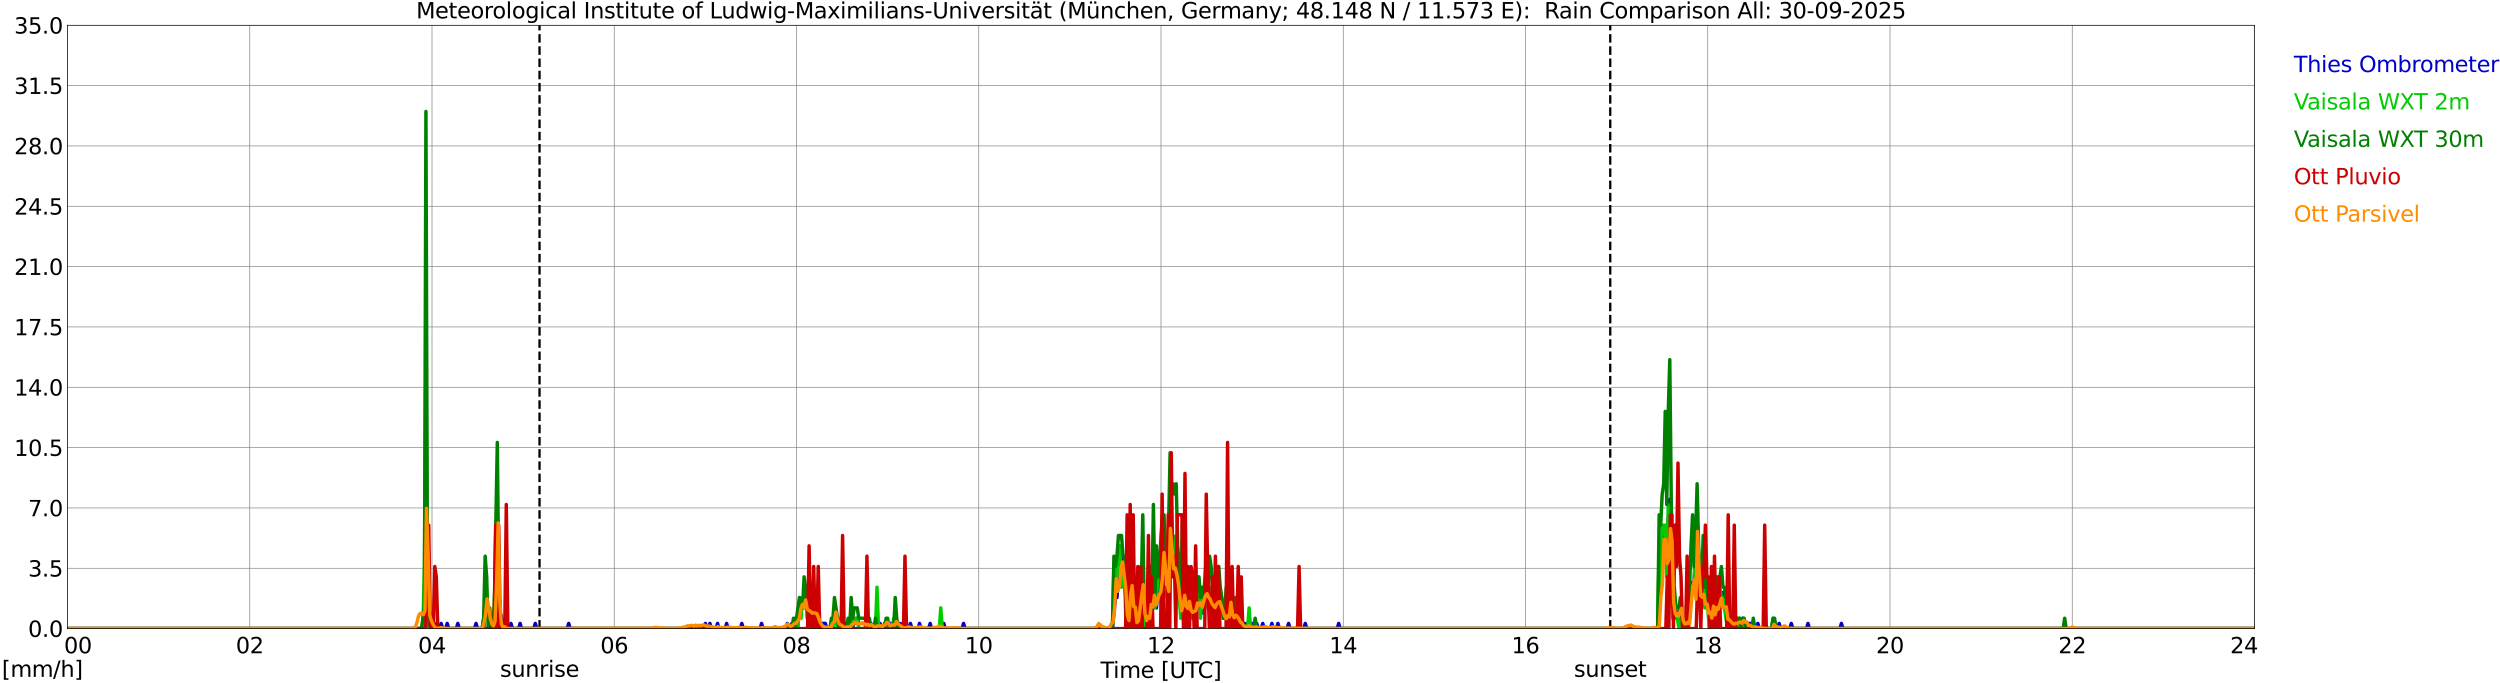 <?xml version="1.0" encoding="utf-8" standalone="no"?>
<!DOCTYPE svg PUBLIC "-//W3C//DTD SVG 1.1//EN"
  "http://www.w3.org/Graphics/SVG/1.1/DTD/svg11.dtd">
<svg xmlns:xlink="http://www.w3.org/1999/xlink" width="1085.4pt" height="296.64pt" viewBox="0 0 1085.4 296.64" xmlns="http://www.w3.org/2000/svg" version="1.1">
 <defs>
  <style type="text/css">*{stroke-linejoin: round; stroke-linecap: butt}</style>
 </defs>
 <g id="figure_1">
  <g id="patch_1">
   <path d="M 0 296.64 
L 1085.4 296.64 
L 1085.4 0 
L 0 0 
z
" style="fill: #ffffff"/>
  </g>
  <g id="axes_1">
   <g id="patch_2">
    <path d="M 29.306 272.909 
L 978.814 272.909 
L 978.814 10.976 
L 29.306 10.976 
z
" style="fill: #ffffff"/>
   </g>
   <g id="patch_3">
    <path d="M 978.957 272.909 
L 978.814 272.909 
L 978.814 10.976 
L 978.957 10.976 
z
" clip-path="url(#p4f8e703de7)" style="fill: #d3d3d3; opacity: 0.25; stroke: #d3d3d3; stroke-linejoin: miter"/>
   </g>
   <g id="matplotlib.axis_1">
    <g id="xtick_1">
     <g id="line2d_1">
      <path d="M 29.306 272.909 
L 29.306 10.976 
" clip-path="url(#p4f8e703de7)" style="fill: none; stroke: #808080; stroke-width: 0.3; stroke-linecap: square"/>
     </g>
     <g id="line2d_2"/>
     <g id="text_1">
      <!--    00 -->
      <g transform="translate(18.733 283.627) scale(0.095 -0.095)">
       <defs>
        <path id="DejaVuSans-20" transform="scale(0.016)"/>
        <path id="DejaVuSans-30" d="M 2034 4250 
Q 1547 4250 1301 3770 
Q 1056 3291 1056 2328 
Q 1056 1369 1301 889 
Q 1547 409 2034 409 
Q 2525 409 2770 889 
Q 3016 1369 3016 2328 
Q 3016 3291 2770 3770 
Q 2525 4250 2034 4250 
z
M 2034 4750 
Q 2819 4750 3233 4129 
Q 3647 3509 3647 2328 
Q 3647 1150 3233 529 
Q 2819 -91 2034 -91 
Q 1250 -91 836 529 
Q 422 1150 422 2328 
Q 422 3509 836 4129 
Q 1250 4750 2034 4750 
z
" transform="scale(0.016)"/>
       </defs>
       <use xlink:href="#DejaVuSans-20"/>
       <use xlink:href="#DejaVuSans-20" transform="translate(31.787 0)"/>
       <use xlink:href="#DejaVuSans-20" transform="translate(63.574 0)"/>
       <use xlink:href="#DejaVuSans-30" transform="translate(95.361 0)"/>
       <use xlink:href="#DejaVuSans-30" transform="translate(158.984 0)"/>
      </g>
     </g>
    </g>
    <g id="xtick_2">
     <g id="line2d_3">
      <path d="M 108.431 272.909 
L 108.431 10.976 
" clip-path="url(#p4f8e703de7)" style="fill: none; stroke: #808080; stroke-width: 0.3; stroke-linecap: square"/>
     </g>
     <g id="line2d_4"/>
     <g id="text_2">
      <!-- 02 -->
      <g transform="translate(102.387 283.627) scale(0.095 -0.095)">
       <defs>
        <path id="DejaVuSans-32" d="M 1228 531 
L 3431 531 
L 3431 0 
L 469 0 
L 469 531 
Q 828 903 1448 1529 
Q 2069 2156 2228 2338 
Q 2531 2678 2651 2914 
Q 2772 3150 2772 3378 
Q 2772 3750 2511 3984 
Q 2250 4219 1831 4219 
Q 1534 4219 1204 4116 
Q 875 4013 500 3803 
L 500 4441 
Q 881 4594 1212 4672 
Q 1544 4750 1819 4750 
Q 2544 4750 2975 4387 
Q 3406 4025 3406 3419 
Q 3406 3131 3298 2873 
Q 3191 2616 2906 2266 
Q 2828 2175 2409 1742 
Q 1991 1309 1228 531 
z
" transform="scale(0.016)"/>
       </defs>
       <use xlink:href="#DejaVuSans-30"/>
       <use xlink:href="#DejaVuSans-32" transform="translate(63.623 0)"/>
      </g>
     </g>
    </g>
    <g id="xtick_3">
     <g id="line2d_5">
      <path d="M 187.557 272.909 
L 187.557 10.976 
" clip-path="url(#p4f8e703de7)" style="fill: none; stroke: #808080; stroke-width: 0.3; stroke-linecap: square"/>
     </g>
     <g id="line2d_6"/>
     <g id="text_3">
      <!-- 04 -->
      <g transform="translate(181.513 283.627) scale(0.095 -0.095)">
       <defs>
        <path id="DejaVuSans-34" d="M 2419 4116 
L 825 1625 
L 2419 1625 
L 2419 4116 
z
M 2253 4666 
L 3047 4666 
L 3047 1625 
L 3713 1625 
L 3713 1100 
L 3047 1100 
L 3047 0 
L 2419 0 
L 2419 1100 
L 313 1100 
L 313 1709 
L 2253 4666 
z
" transform="scale(0.016)"/>
       </defs>
       <use xlink:href="#DejaVuSans-30"/>
       <use xlink:href="#DejaVuSans-34" transform="translate(63.623 0)"/>
      </g>
     </g>
    </g>
    <g id="xtick_4">
     <g id="line2d_7">
      <path d="M 266.683 272.909 
L 266.683 10.976 
" clip-path="url(#p4f8e703de7)" style="fill: none; stroke: #808080; stroke-width: 0.3; stroke-linecap: square"/>
     </g>
     <g id="line2d_8"/>
     <g id="text_4">
      <!-- 06 -->
      <g transform="translate(260.638 283.627) scale(0.095 -0.095)">
       <defs>
        <path id="DejaVuSans-36" d="M 2113 2584 
Q 1688 2584 1439 2293 
Q 1191 2003 1191 1497 
Q 1191 994 1439 701 
Q 1688 409 2113 409 
Q 2538 409 2786 701 
Q 3034 994 3034 1497 
Q 3034 2003 2786 2293 
Q 2538 2584 2113 2584 
z
M 3366 4563 
L 3366 3988 
Q 3128 4100 2886 4159 
Q 2644 4219 2406 4219 
Q 1781 4219 1451 3797 
Q 1122 3375 1075 2522 
Q 1259 2794 1537 2939 
Q 1816 3084 2150 3084 
Q 2853 3084 3261 2657 
Q 3669 2231 3669 1497 
Q 3669 778 3244 343 
Q 2819 -91 2113 -91 
Q 1303 -91 875 529 
Q 447 1150 447 2328 
Q 447 3434 972 4092 
Q 1497 4750 2381 4750 
Q 2619 4750 2861 4703 
Q 3103 4656 3366 4563 
z
" transform="scale(0.016)"/>
       </defs>
       <use xlink:href="#DejaVuSans-30"/>
       <use xlink:href="#DejaVuSans-36" transform="translate(63.623 0)"/>
      </g>
     </g>
    </g>
    <g id="xtick_5">
     <g id="line2d_9">
      <path d="M 345.808 272.909 
L 345.808 10.976 
" clip-path="url(#p4f8e703de7)" style="fill: none; stroke: #808080; stroke-width: 0.3; stroke-linecap: square"/>
     </g>
     <g id="line2d_10"/>
     <g id="text_5">
      <!-- 08 -->
      <g transform="translate(339.764 283.627) scale(0.095 -0.095)">
       <defs>
        <path id="DejaVuSans-38" d="M 2034 2216 
Q 1584 2216 1326 1975 
Q 1069 1734 1069 1313 
Q 1069 891 1326 650 
Q 1584 409 2034 409 
Q 2484 409 2743 651 
Q 3003 894 3003 1313 
Q 3003 1734 2745 1975 
Q 2488 2216 2034 2216 
z
M 1403 2484 
Q 997 2584 770 2862 
Q 544 3141 544 3541 
Q 544 4100 942 4425 
Q 1341 4750 2034 4750 
Q 2731 4750 3128 4425 
Q 3525 4100 3525 3541 
Q 3525 3141 3298 2862 
Q 3072 2584 2669 2484 
Q 3125 2378 3379 2068 
Q 3634 1759 3634 1313 
Q 3634 634 3220 271 
Q 2806 -91 2034 -91 
Q 1263 -91 848 271 
Q 434 634 434 1313 
Q 434 1759 690 2068 
Q 947 2378 1403 2484 
z
M 1172 3481 
Q 1172 3119 1398 2916 
Q 1625 2713 2034 2713 
Q 2441 2713 2670 2916 
Q 2900 3119 2900 3481 
Q 2900 3844 2670 4047 
Q 2441 4250 2034 4250 
Q 1625 4250 1398 4047 
Q 1172 3844 1172 3481 
z
" transform="scale(0.016)"/>
       </defs>
       <use xlink:href="#DejaVuSans-30"/>
       <use xlink:href="#DejaVuSans-38" transform="translate(63.623 0)"/>
      </g>
     </g>
    </g>
    <g id="xtick_6">
     <g id="line2d_11">
      <path d="M 424.934 272.909 
L 424.934 10.976 
" clip-path="url(#p4f8e703de7)" style="fill: none; stroke: #808080; stroke-width: 0.3; stroke-linecap: square"/>
     </g>
     <g id="line2d_12"/>
     <g id="text_6">
      <!-- 10 -->
      <g transform="translate(418.89 283.627) scale(0.095 -0.095)">
       <defs>
        <path id="DejaVuSans-31" d="M 794 531 
L 1825 531 
L 1825 4091 
L 703 3866 
L 703 4441 
L 1819 4666 
L 2450 4666 
L 2450 531 
L 3481 531 
L 3481 0 
L 794 0 
L 794 531 
z
" transform="scale(0.016)"/>
       </defs>
       <use xlink:href="#DejaVuSans-31"/>
       <use xlink:href="#DejaVuSans-30" transform="translate(63.623 0)"/>
      </g>
     </g>
    </g>
    <g id="xtick_7">
     <g id="line2d_13">
      <path d="M 504.06 272.909 
L 504.06 10.976 
" clip-path="url(#p4f8e703de7)" style="fill: none; stroke: #808080; stroke-width: 0.3; stroke-linecap: square"/>
     </g>
     <g id="line2d_14"/>
     <g id="text_7">
      <!-- 12 -->
      <g transform="translate(498.015 283.627) scale(0.095 -0.095)">
       <use xlink:href="#DejaVuSans-31"/>
       <use xlink:href="#DejaVuSans-32" transform="translate(63.623 0)"/>
      </g>
     </g>
    </g>
    <g id="xtick_8">
     <g id="line2d_15">
      <path d="M 583.185 272.909 
L 583.185 10.976 
" clip-path="url(#p4f8e703de7)" style="fill: none; stroke: #808080; stroke-width: 0.3; stroke-linecap: square"/>
     </g>
     <g id="line2d_16"/>
     <g id="text_8">
      <!-- 14 -->
      <g transform="translate(577.141 283.627) scale(0.095 -0.095)">
       <use xlink:href="#DejaVuSans-31"/>
       <use xlink:href="#DejaVuSans-34" transform="translate(63.623 0)"/>
      </g>
     </g>
    </g>
    <g id="xtick_9">
     <g id="line2d_17">
      <path d="M 662.311 272.909 
L 662.311 10.976 
" clip-path="url(#p4f8e703de7)" style="fill: none; stroke: #808080; stroke-width: 0.3; stroke-linecap: square"/>
     </g>
     <g id="line2d_18"/>
     <g id="text_9">
      <!-- 16 -->
      <g transform="translate(656.267 283.627) scale(0.095 -0.095)">
       <use xlink:href="#DejaVuSans-31"/>
       <use xlink:href="#DejaVuSans-36" transform="translate(63.623 0)"/>
      </g>
     </g>
    </g>
    <g id="xtick_10">
     <g id="line2d_19">
      <path d="M 741.437 272.909 
L 741.437 10.976 
" clip-path="url(#p4f8e703de7)" style="fill: none; stroke: #808080; stroke-width: 0.3; stroke-linecap: square"/>
     </g>
     <g id="line2d_20"/>
     <g id="text_10">
      <!-- 18 -->
      <g transform="translate(735.392 283.627) scale(0.095 -0.095)">
       <use xlink:href="#DejaVuSans-31"/>
       <use xlink:href="#DejaVuSans-38" transform="translate(63.623 0)"/>
      </g>
     </g>
    </g>
    <g id="xtick_11">
     <g id="line2d_21">
      <path d="M 820.562 272.909 
L 820.562 10.976 
" clip-path="url(#p4f8e703de7)" style="fill: none; stroke: #808080; stroke-width: 0.3; stroke-linecap: square"/>
     </g>
     <g id="line2d_22"/>
     <g id="text_11">
      <!-- 20 -->
      <g transform="translate(814.518 283.627) scale(0.095 -0.095)">
       <use xlink:href="#DejaVuSans-32"/>
       <use xlink:href="#DejaVuSans-30" transform="translate(63.623 0)"/>
      </g>
     </g>
    </g>
    <g id="xtick_12">
     <g id="line2d_23">
      <path d="M 899.688 272.909 
L 899.688 10.976 
" clip-path="url(#p4f8e703de7)" style="fill: none; stroke: #808080; stroke-width: 0.3; stroke-linecap: square"/>
     </g>
     <g id="line2d_24"/>
     <g id="text_12">
      <!-- 22 -->
      <g transform="translate(893.644 283.627) scale(0.095 -0.095)">
       <use xlink:href="#DejaVuSans-32"/>
       <use xlink:href="#DejaVuSans-32" transform="translate(63.623 0)"/>
      </g>
     </g>
    </g>
    <g id="xtick_13">
     <g id="line2d_25">
      <path d="M 978.814 272.909 
L 978.814 10.976 
" clip-path="url(#p4f8e703de7)" style="fill: none; stroke: #808080; stroke-width: 0.3; stroke-linecap: square"/>
     </g>
     <g id="line2d_26"/>
     <g id="text_13">
      <!-- 24    -->
      <g transform="translate(968.241 283.627) scale(0.095 -0.095)">
       <use xlink:href="#DejaVuSans-32"/>
       <use xlink:href="#DejaVuSans-34" transform="translate(63.623 0)"/>
       <use xlink:href="#DejaVuSans-20" transform="translate(127.246 0)"/>
       <use xlink:href="#DejaVuSans-20" transform="translate(159.033 0)"/>
       <use xlink:href="#DejaVuSans-20" transform="translate(190.82 0)"/>
      </g>
     </g>
    </g>
    <g id="text_14">
     <!-- Time [UTC] -->
     <g transform="translate(477.806 294.322) scale(0.095 -0.095)">
      <defs>
       <path id="DejaVuSans-54" d="M -19 4666 
L 3928 4666 
L 3928 4134 
L 2272 4134 
L 2272 0 
L 1638 0 
L 1638 4134 
L -19 4134 
L -19 4666 
z
" transform="scale(0.016)"/>
       <path id="DejaVuSans-69" d="M 603 3500 
L 1178 3500 
L 1178 0 
L 603 0 
L 603 3500 
z
M 603 4863 
L 1178 4863 
L 1178 4134 
L 603 4134 
L 603 4863 
z
" transform="scale(0.016)"/>
       <path id="DejaVuSans-6d" d="M 3328 2828 
Q 3544 3216 3844 3400 
Q 4144 3584 4550 3584 
Q 5097 3584 5394 3201 
Q 5691 2819 5691 2113 
L 5691 0 
L 5113 0 
L 5113 2094 
Q 5113 2597 4934 2840 
Q 4756 3084 4391 3084 
Q 3944 3084 3684 2787 
Q 3425 2491 3425 1978 
L 3425 0 
L 2847 0 
L 2847 2094 
Q 2847 2600 2669 2842 
Q 2491 3084 2119 3084 
Q 1678 3084 1418 2786 
Q 1159 2488 1159 1978 
L 1159 0 
L 581 0 
L 581 3500 
L 1159 3500 
L 1159 2956 
Q 1356 3278 1631 3431 
Q 1906 3584 2284 3584 
Q 2666 3584 2933 3390 
Q 3200 3197 3328 2828 
z
" transform="scale(0.016)"/>
       <path id="DejaVuSans-65" d="M 3597 1894 
L 3597 1613 
L 953 1613 
Q 991 1019 1311 708 
Q 1631 397 2203 397 
Q 2534 397 2845 478 
Q 3156 559 3463 722 
L 3463 178 
Q 3153 47 2828 -22 
Q 2503 -91 2169 -91 
Q 1331 -91 842 396 
Q 353 884 353 1716 
Q 353 2575 817 3079 
Q 1281 3584 2069 3584 
Q 2775 3584 3186 3129 
Q 3597 2675 3597 1894 
z
M 3022 2063 
Q 3016 2534 2758 2815 
Q 2500 3097 2075 3097 
Q 1594 3097 1305 2825 
Q 1016 2553 972 2059 
L 3022 2063 
z
" transform="scale(0.016)"/>
       <path id="DejaVuSans-5b" d="M 550 4863 
L 1875 4863 
L 1875 4416 
L 1125 4416 
L 1125 -397 
L 1875 -397 
L 1875 -844 
L 550 -844 
L 550 4863 
z
" transform="scale(0.016)"/>
       <path id="DejaVuSans-55" d="M 556 4666 
L 1191 4666 
L 1191 1831 
Q 1191 1081 1462 751 
Q 1734 422 2344 422 
Q 2950 422 3222 751 
Q 3494 1081 3494 1831 
L 3494 4666 
L 4128 4666 
L 4128 1753 
Q 4128 841 3676 375 
Q 3225 -91 2344 -91 
Q 1459 -91 1007 375 
Q 556 841 556 1753 
L 556 4666 
z
" transform="scale(0.016)"/>
       <path id="DejaVuSans-43" d="M 4122 4306 
L 4122 3641 
Q 3803 3938 3442 4084 
Q 3081 4231 2675 4231 
Q 1875 4231 1450 3742 
Q 1025 3253 1025 2328 
Q 1025 1406 1450 917 
Q 1875 428 2675 428 
Q 3081 428 3442 575 
Q 3803 722 4122 1019 
L 4122 359 
Q 3791 134 3420 21 
Q 3050 -91 2638 -91 
Q 1578 -91 968 557 
Q 359 1206 359 2328 
Q 359 3453 968 4101 
Q 1578 4750 2638 4750 
Q 3056 4750 3426 4639 
Q 3797 4528 4122 4306 
z
" transform="scale(0.016)"/>
       <path id="DejaVuSans-5d" d="M 1947 4863 
L 1947 -844 
L 622 -844 
L 622 -397 
L 1369 -397 
L 1369 4416 
L 622 4416 
L 622 4863 
L 1947 4863 
z
" transform="scale(0.016)"/>
      </defs>
      <use xlink:href="#DejaVuSans-54"/>
      <use xlink:href="#DejaVuSans-69" transform="translate(57.959 0)"/>
      <use xlink:href="#DejaVuSans-6d" transform="translate(85.742 0)"/>
      <use xlink:href="#DejaVuSans-65" transform="translate(183.154 0)"/>
      <use xlink:href="#DejaVuSans-20" transform="translate(244.678 0)"/>
      <use xlink:href="#DejaVuSans-5b" transform="translate(276.465 0)"/>
      <use xlink:href="#DejaVuSans-55" transform="translate(315.479 0)"/>
      <use xlink:href="#DejaVuSans-54" transform="translate(388.672 0)"/>
      <use xlink:href="#DejaVuSans-43" transform="translate(443.881 0)"/>
      <use xlink:href="#DejaVuSans-5d" transform="translate(513.705 0)"/>
     </g>
    </g>
   </g>
   <g id="matplotlib.axis_2">
    <g id="ytick_1">
     <g id="line2d_27">
      <path d="M 29.306 272.909 
L 978.814 272.909 
" clip-path="url(#p4f8e703de7)" style="fill: none; stroke: #808080; stroke-width: 0.3; stroke-linecap: square"/>
     </g>
     <g id="line2d_28"/>
     <g id="text_15">
      <!-- 0.0 -->
      <g transform="translate(12.198 276.518) scale(0.095 -0.095)">
       <defs>
        <path id="DejaVuSans-2e" d="M 684 794 
L 1344 794 
L 1344 0 
L 684 0 
L 684 794 
z
" transform="scale(0.016)"/>
       </defs>
       <use xlink:href="#DejaVuSans-30"/>
       <use xlink:href="#DejaVuSans-2e" transform="translate(63.623 0)"/>
       <use xlink:href="#DejaVuSans-30" transform="translate(95.41 0)"/>
      </g>
     </g>
    </g>
    <g id="ytick_2">
     <g id="line2d_29">
      <path d="M 29.306 246.715 
L 978.814 246.715 
" clip-path="url(#p4f8e703de7)" style="fill: none; stroke: #808080; stroke-width: 0.3; stroke-linecap: square"/>
     </g>
     <g id="line2d_30"/>
     <g id="text_16">
      <!-- 3.5 -->
      <g transform="translate(12.198 250.325) scale(0.095 -0.095)">
       <defs>
        <path id="DejaVuSans-33" d="M 2597 2516 
Q 3050 2419 3304 2112 
Q 3559 1806 3559 1356 
Q 3559 666 3084 287 
Q 2609 -91 1734 -91 
Q 1441 -91 1130 -33 
Q 819 25 488 141 
L 488 750 
Q 750 597 1062 519 
Q 1375 441 1716 441 
Q 2309 441 2620 675 
Q 2931 909 2931 1356 
Q 2931 1769 2642 2001 
Q 2353 2234 1838 2234 
L 1294 2234 
L 1294 2753 
L 1863 2753 
Q 2328 2753 2575 2939 
Q 2822 3125 2822 3475 
Q 2822 3834 2567 4026 
Q 2313 4219 1838 4219 
Q 1578 4219 1281 4162 
Q 984 4106 628 3988 
L 628 4550 
Q 988 4650 1302 4700 
Q 1616 4750 1894 4750 
Q 2613 4750 3031 4423 
Q 3450 4097 3450 3541 
Q 3450 3153 3228 2886 
Q 3006 2619 2597 2516 
z
" transform="scale(0.016)"/>
        <path id="DejaVuSans-35" d="M 691 4666 
L 3169 4666 
L 3169 4134 
L 1269 4134 
L 1269 2991 
Q 1406 3038 1543 3061 
Q 1681 3084 1819 3084 
Q 2600 3084 3056 2656 
Q 3513 2228 3513 1497 
Q 3513 744 3044 326 
Q 2575 -91 1722 -91 
Q 1428 -91 1123 -41 
Q 819 9 494 109 
L 494 744 
Q 775 591 1075 516 
Q 1375 441 1709 441 
Q 2250 441 2565 725 
Q 2881 1009 2881 1497 
Q 2881 1984 2565 2268 
Q 2250 2553 1709 2553 
Q 1456 2553 1204 2497 
Q 953 2441 691 2322 
L 691 4666 
z
" transform="scale(0.016)"/>
       </defs>
       <use xlink:href="#DejaVuSans-33"/>
       <use xlink:href="#DejaVuSans-2e" transform="translate(63.623 0)"/>
       <use xlink:href="#DejaVuSans-35" transform="translate(95.41 0)"/>
      </g>
     </g>
    </g>
    <g id="ytick_3">
     <g id="line2d_31">
      <path d="M 29.306 220.522 
L 978.814 220.522 
" clip-path="url(#p4f8e703de7)" style="fill: none; stroke: #808080; stroke-width: 0.3; stroke-linecap: square"/>
     </g>
     <g id="line2d_32"/>
     <g id="text_17">
      <!-- 7.0 -->
      <g transform="translate(12.198 224.131) scale(0.095 -0.095)">
       <defs>
        <path id="DejaVuSans-37" d="M 525 4666 
L 3525 4666 
L 3525 4397 
L 1831 0 
L 1172 0 
L 2766 4134 
L 525 4134 
L 525 4666 
z
" transform="scale(0.016)"/>
       </defs>
       <use xlink:href="#DejaVuSans-37"/>
       <use xlink:href="#DejaVuSans-2e" transform="translate(63.623 0)"/>
       <use xlink:href="#DejaVuSans-30" transform="translate(95.41 0)"/>
      </g>
     </g>
    </g>
    <g id="ytick_4">
     <g id="line2d_33">
      <path d="M 29.306 194.329 
L 978.814 194.329 
" clip-path="url(#p4f8e703de7)" style="fill: none; stroke: #808080; stroke-width: 0.3; stroke-linecap: square"/>
     </g>
     <g id="line2d_34"/>
     <g id="text_18">
      <!-- 10.5 -->
      <g transform="translate(6.153 197.938) scale(0.095 -0.095)">
       <use xlink:href="#DejaVuSans-31"/>
       <use xlink:href="#DejaVuSans-30" transform="translate(63.623 0)"/>
       <use xlink:href="#DejaVuSans-2e" transform="translate(127.246 0)"/>
       <use xlink:href="#DejaVuSans-35" transform="translate(159.033 0)"/>
      </g>
     </g>
    </g>
    <g id="ytick_5">
     <g id="line2d_35">
      <path d="M 29.306 168.136 
L 978.814 168.136 
" clip-path="url(#p4f8e703de7)" style="fill: none; stroke: #808080; stroke-width: 0.3; stroke-linecap: square"/>
     </g>
     <g id="line2d_36"/>
     <g id="text_19">
      <!-- 14.0 -->
      <g transform="translate(6.153 171.745) scale(0.095 -0.095)">
       <use xlink:href="#DejaVuSans-31"/>
       <use xlink:href="#DejaVuSans-34" transform="translate(63.623 0)"/>
       <use xlink:href="#DejaVuSans-2e" transform="translate(127.246 0)"/>
       <use xlink:href="#DejaVuSans-30" transform="translate(159.033 0)"/>
      </g>
     </g>
    </g>
    <g id="ytick_6">
     <g id="line2d_37">
      <path d="M 29.306 141.942 
L 978.814 141.942 
" clip-path="url(#p4f8e703de7)" style="fill: none; stroke: #808080; stroke-width: 0.3; stroke-linecap: square"/>
     </g>
     <g id="line2d_38"/>
     <g id="text_20">
      <!-- 17.5 -->
      <g transform="translate(6.153 145.551) scale(0.095 -0.095)">
       <use xlink:href="#DejaVuSans-31"/>
       <use xlink:href="#DejaVuSans-37" transform="translate(63.623 0)"/>
       <use xlink:href="#DejaVuSans-2e" transform="translate(127.246 0)"/>
       <use xlink:href="#DejaVuSans-35" transform="translate(159.033 0)"/>
      </g>
     </g>
    </g>
    <g id="ytick_7">
     <g id="line2d_39">
      <path d="M 29.306 115.749 
L 978.814 115.749 
" clip-path="url(#p4f8e703de7)" style="fill: none; stroke: #808080; stroke-width: 0.3; stroke-linecap: square"/>
     </g>
     <g id="line2d_40"/>
     <g id="text_21">
      <!-- 21.0 -->
      <g transform="translate(6.153 119.358) scale(0.095 -0.095)">
       <use xlink:href="#DejaVuSans-32"/>
       <use xlink:href="#DejaVuSans-31" transform="translate(63.623 0)"/>
       <use xlink:href="#DejaVuSans-2e" transform="translate(127.246 0)"/>
       <use xlink:href="#DejaVuSans-30" transform="translate(159.033 0)"/>
      </g>
     </g>
    </g>
    <g id="ytick_8">
     <g id="line2d_41">
      <path d="M 29.306 89.556 
L 978.814 89.556 
" clip-path="url(#p4f8e703de7)" style="fill: none; stroke: #808080; stroke-width: 0.3; stroke-linecap: square"/>
     </g>
     <g id="line2d_42"/>
     <g id="text_22">
      <!-- 24.5 -->
      <g transform="translate(6.153 93.165) scale(0.095 -0.095)">
       <use xlink:href="#DejaVuSans-32"/>
       <use xlink:href="#DejaVuSans-34" transform="translate(63.623 0)"/>
       <use xlink:href="#DejaVuSans-2e" transform="translate(127.246 0)"/>
       <use xlink:href="#DejaVuSans-35" transform="translate(159.033 0)"/>
      </g>
     </g>
    </g>
    <g id="ytick_9">
     <g id="line2d_43">
      <path d="M 29.306 63.362 
L 978.814 63.362 
" clip-path="url(#p4f8e703de7)" style="fill: none; stroke: #808080; stroke-width: 0.3; stroke-linecap: square"/>
     </g>
     <g id="line2d_44"/>
     <g id="text_23">
      <!-- 28.0 -->
      <g transform="translate(6.153 66.972) scale(0.095 -0.095)">
       <use xlink:href="#DejaVuSans-32"/>
       <use xlink:href="#DejaVuSans-38" transform="translate(63.623 0)"/>
       <use xlink:href="#DejaVuSans-2e" transform="translate(127.246 0)"/>
       <use xlink:href="#DejaVuSans-30" transform="translate(159.033 0)"/>
      </g>
     </g>
    </g>
    <g id="ytick_10">
     <g id="line2d_45">
      <path d="M 29.306 37.169 
L 978.814 37.169 
" clip-path="url(#p4f8e703de7)" style="fill: none; stroke: #808080; stroke-width: 0.3; stroke-linecap: square"/>
     </g>
     <g id="line2d_46"/>
     <g id="text_24">
      <!-- 31.5 -->
      <g transform="translate(6.153 40.778) scale(0.095 -0.095)">
       <use xlink:href="#DejaVuSans-33"/>
       <use xlink:href="#DejaVuSans-31" transform="translate(63.623 0)"/>
       <use xlink:href="#DejaVuSans-2e" transform="translate(127.246 0)"/>
       <use xlink:href="#DejaVuSans-35" transform="translate(159.033 0)"/>
      </g>
     </g>
    </g>
    <g id="ytick_11">
     <g id="line2d_47">
      <path d="M 29.306 10.976 
L 978.814 10.976 
" clip-path="url(#p4f8e703de7)" style="fill: none; stroke: #808080; stroke-width: 0.3; stroke-linecap: square"/>
     </g>
     <g id="line2d_48"/>
     <g id="text_25">
      <!-- 35.0 -->
      <g transform="translate(6.153 14.585) scale(0.095 -0.095)">
       <use xlink:href="#DejaVuSans-33"/>
       <use xlink:href="#DejaVuSans-35" transform="translate(63.623 0)"/>
       <use xlink:href="#DejaVuSans-2e" transform="translate(127.246 0)"/>
       <use xlink:href="#DejaVuSans-30" transform="translate(159.033 0)"/>
      </g>
     </g>
    </g>
   </g>
   <g id="line2d_49">
    <path d="M 234.241 272.909 
L 234.241 10.976 
" clip-path="url(#p4f8e703de7)" style="fill: none; stroke-dasharray: 3.7,1.6; stroke-dashoffset: 0; stroke: #000000"/>
   </g>
   <g id="line2d_50">
    <path d="M 699.105 272.909 
L 699.105 10.976 
" clip-path="url(#p4f8e703de7)" style="fill: none; stroke-dasharray: 3.7,1.6; stroke-dashoffset: 0; stroke: #000000"/>
   </g>
   <g id="line2d_51">
    <path d="M 29.306 272.909 
L 183.601 272.909 
L 184.26 266.173 
L 184.92 203.309 
L 185.579 245.967 
L 186.238 266.173 
L 186.898 266.173 
L 188.876 272.909 
L 189.535 270.664 
L 190.195 272.909 
L 190.854 272.909 
L 191.513 270.664 
L 192.173 272.909 
L 193.492 272.909 
L 194.151 270.664 
L 194.81 272.909 
L 198.107 272.909 
L 198.767 270.664 
L 199.426 272.909 
L 206.02 272.909 
L 206.679 270.664 
L 207.339 272.909 
L 209.976 272.909 
L 211.295 259.438 
L 211.954 266.173 
L 213.932 272.909 
L 214.592 268.419 
L 215.251 248.212 
L 215.91 223.516 
L 216.57 257.193 
L 217.229 266.173 
L 219.207 272.909 
L 219.867 270.664 
L 220.526 272.909 
L 221.186 272.909 
L 221.845 270.664 
L 222.504 272.909 
L 225.142 272.909 
L 225.801 270.664 
L 226.461 272.909 
L 231.736 272.909 
L 232.395 270.664 
L 233.054 272.909 
L 246.242 272.909 
L 246.901 270.664 
L 247.561 272.909 
L 305.586 272.909 
L 306.246 270.664 
L 306.905 272.909 
L 307.564 272.909 
L 308.224 270.664 
L 308.883 272.909 
L 310.861 272.909 
L 311.521 270.664 
L 312.18 272.909 
L 314.818 272.909 
L 315.477 270.664 
L 316.136 272.909 
L 321.411 272.909 
L 322.071 270.664 
L 322.73 272.909 
L 329.983 272.909 
L 330.643 270.664 
L 331.302 272.909 
L 341.193 272.909 
L 341.852 270.664 
L 342.512 272.909 
L 343.171 272.909 
L 343.83 270.664 
L 344.49 272.909 
L 345.149 270.664 
L 345.808 270.664 
L 348.446 261.683 
L 349.765 261.683 
L 350.424 263.928 
L 351.083 263.928 
L 352.402 268.419 
L 353.062 266.173 
L 354.38 266.173 
L 355.699 270.664 
L 358.337 270.664 
L 358.996 272.909 
L 360.315 272.909 
L 360.974 270.664 
L 361.634 270.664 
L 362.293 268.419 
L 363.612 268.419 
L 364.271 270.664 
L 365.59 270.664 
L 366.249 272.909 
L 366.909 270.664 
L 367.568 272.909 
L 368.227 272.909 
L 368.887 270.664 
L 369.546 270.664 
L 370.206 272.909 
L 370.865 268.419 
L 371.524 270.664 
L 372.184 268.419 
L 372.843 270.664 
L 376.14 270.664 
L 376.799 272.909 
L 377.459 270.664 
L 378.118 270.664 
L 378.777 272.909 
L 379.437 272.909 
L 380.096 270.664 
L 380.756 272.909 
L 381.415 272.909 
L 382.074 270.664 
L 382.734 272.909 
L 383.393 272.909 
L 384.053 270.664 
L 386.69 270.664 
L 387.349 272.909 
L 388.009 270.664 
L 389.328 270.664 
L 389.987 272.909 
L 390.646 270.664 
L 391.306 272.909 
L 391.965 270.664 
L 392.624 272.909 
L 394.603 272.909 
L 395.262 270.664 
L 395.921 272.909 
L 398.559 272.909 
L 399.218 270.664 
L 399.878 272.909 
L 403.175 272.909 
L 403.834 270.664 
L 404.493 272.909 
L 409.109 272.909 
L 409.768 270.664 
L 410.428 272.909 
L 417.681 272.909 
L 418.34 270.664 
L 419 272.909 
L 482.96 272.909 
L 484.278 259.438 
L 484.938 259.438 
L 485.597 250.457 
L 486.256 243.722 
L 486.916 241.477 
L 487.575 248.212 
L 488.235 250.457 
L 488.894 261.683 
L 489.553 266.173 
L 490.213 261.683 
L 490.872 254.948 
L 491.532 259.438 
L 492.191 261.683 
L 492.85 266.173 
L 494.169 266.173 
L 495.488 261.683 
L 496.147 257.193 
L 496.807 266.173 
L 497.466 268.419 
L 498.125 268.419 
L 498.785 266.173 
L 499.444 266.173 
L 500.103 263.928 
L 501.422 254.948 
L 502.082 263.928 
L 502.741 254.948 
L 503.4 257.193 
L 504.06 243.722 
L 504.719 241.477 
L 505.379 232.496 
L 506.038 243.722 
L 506.697 250.457 
L 507.357 239.232 
L 508.016 223.516 
L 509.335 236.987 
L 509.994 239.232 
L 510.654 232.496 
L 511.313 252.703 
L 511.972 254.948 
L 512.632 259.438 
L 513.291 261.683 
L 513.95 254.948 
L 514.61 257.193 
L 515.269 257.193 
L 517.247 263.928 
L 518.566 263.928 
L 519.885 259.438 
L 520.544 259.438 
L 521.204 261.683 
L 521.863 266.173 
L 522.522 257.193 
L 523.182 254.948 
L 523.841 254.948 
L 525.16 259.438 
L 525.819 257.193 
L 526.479 261.683 
L 527.138 259.438 
L 529.116 259.438 
L 529.776 257.193 
L 530.435 261.683 
L 531.754 266.173 
L 533.073 266.173 
L 533.732 263.928 
L 534.391 263.928 
L 535.051 266.173 
L 536.369 266.173 
L 537.029 263.928 
L 537.688 268.419 
L 538.348 270.664 
L 539.007 268.419 
L 539.666 272.909 
L 540.326 270.664 
L 540.985 272.909 
L 541.644 270.664 
L 542.304 272.909 
L 542.963 272.909 
L 543.623 270.664 
L 544.282 272.909 
L 544.941 272.909 
L 545.601 270.664 
L 546.26 272.909 
L 547.579 272.909 
L 548.238 270.664 
L 548.898 272.909 
L 551.535 272.909 
L 552.195 270.664 
L 552.854 272.909 
L 554.173 272.909 
L 554.832 270.664 
L 555.491 272.909 
L 558.788 272.909 
L 559.448 270.664 
L 560.107 272.909 
L 566.042 272.909 
L 566.701 270.664 
L 567.36 272.909 
L 580.548 272.909 
L 581.207 270.664 
L 581.867 272.909 
L 719.677 272.909 
L 720.337 268.419 
L 720.996 252.703 
L 721.655 243.722 
L 722.315 232.496 
L 722.974 230.251 
L 723.633 241.477 
L 724.293 225.761 
L 724.952 216.78 
L 725.612 234.741 
L 726.271 259.438 
L 726.93 261.683 
L 727.59 266.173 
L 728.909 266.173 
L 729.568 261.683 
L 730.227 268.419 
L 730.887 268.419 
L 731.546 270.664 
L 732.205 268.419 
L 732.865 270.664 
L 733.524 268.419 
L 734.184 257.193 
L 734.843 252.703 
L 735.502 252.703 
L 736.162 241.477 
L 736.821 232.496 
L 737.48 245.967 
L 738.14 252.703 
L 738.799 257.193 
L 739.459 254.948 
L 740.777 259.438 
L 741.437 263.928 
L 742.096 263.928 
L 742.756 266.173 
L 743.415 266.173 
L 744.074 263.928 
L 746.052 263.928 
L 748.031 257.193 
L 748.69 261.683 
L 749.349 263.928 
L 750.009 268.419 
L 750.668 266.173 
L 751.327 270.664 
L 751.987 268.419 
L 752.646 270.664 
L 753.306 270.664 
L 753.965 268.419 
L 754.624 270.664 
L 755.943 270.664 
L 756.602 268.419 
L 757.262 270.664 
L 759.899 270.664 
L 760.559 272.909 
L 761.218 270.664 
L 761.878 272.909 
L 762.537 272.909 
L 763.196 270.664 
L 763.856 272.909 
L 765.834 272.909 
L 766.493 270.664 
L 767.153 272.909 
L 771.768 272.909 
L 772.428 270.664 
L 773.087 272.909 
L 777.043 272.909 
L 777.703 270.664 
L 778.362 272.909 
L 784.296 272.909 
L 784.956 270.664 
L 785.615 272.909 
L 798.803 272.909 
L 799.462 270.664 
L 800.122 272.909 
L 978.154 272.909 
L 978.154 272.909 
" clip-path="url(#p4f8e703de7)" style="fill: none; stroke: #0000cc; stroke-width: 1.5; stroke-linecap: square"/>
   </g>
   <g id="line2d_52">
    <path d="M 29.306 272.909 
L 183.601 272.909 
L 184.26 245.967 
L 184.92 156.161 
L 185.579 263.928 
L 186.238 272.909 
L 209.317 272.909 
L 211.295 259.438 
L 211.954 268.419 
L 212.614 272.909 
L 213.273 272.909 
L 214.592 263.928 
L 215.251 241.477 
L 215.91 236.987 
L 216.57 272.909 
L 344.49 272.909 
L 345.149 268.419 
L 345.808 272.909 
L 346.468 272.909 
L 347.127 259.438 
L 347.787 268.419 
L 348.446 259.438 
L 349.105 263.928 
L 349.765 259.438 
L 350.424 268.419 
L 351.743 268.419 
L 352.402 272.909 
L 353.062 263.928 
L 353.721 272.909 
L 361.634 272.909 
L 362.293 268.419 
L 362.952 268.419 
L 363.612 272.909 
L 364.271 268.419 
L 364.93 272.909 
L 369.546 272.909 
L 370.206 268.419 
L 372.184 268.419 
L 372.843 272.909 
L 380.096 272.909 
L 380.756 254.948 
L 381.415 272.909 
L 387.349 272.909 
L 388.009 268.419 
L 388.668 268.419 
L 389.328 272.909 
L 407.79 272.909 
L 408.45 263.928 
L 409.109 272.909 
L 482.96 272.909 
L 483.619 245.967 
L 484.278 250.457 
L 484.938 250.457 
L 485.597 236.987 
L 486.256 236.987 
L 486.916 254.948 
L 487.575 250.457 
L 488.235 250.457 
L 488.894 272.909 
L 489.553 268.419 
L 490.213 241.477 
L 490.872 259.438 
L 491.532 263.928 
L 492.191 254.948 
L 492.85 268.419 
L 493.51 268.419 
L 494.169 263.928 
L 494.828 263.928 
L 495.488 250.457 
L 496.147 254.948 
L 496.807 272.909 
L 497.466 268.419 
L 498.125 268.419 
L 498.785 254.948 
L 499.444 268.419 
L 500.103 250.457 
L 500.763 250.457 
L 501.422 263.928 
L 502.082 259.438 
L 502.741 250.457 
L 503.4 245.967 
L 504.719 263.928 
L 505.379 254.948 
L 506.038 254.948 
L 506.697 259.438 
L 507.357 245.967 
L 508.675 236.987 
L 509.335 245.967 
L 509.994 236.987 
L 510.654 232.496 
L 511.313 259.438 
L 511.972 259.438 
L 512.632 268.419 
L 513.95 250.457 
L 514.61 263.928 
L 515.929 263.928 
L 516.588 254.948 
L 517.247 268.419 
L 517.907 263.928 
L 518.566 268.419 
L 519.226 259.438 
L 519.885 254.948 
L 520.544 254.948 
L 521.204 268.419 
L 521.863 259.438 
L 522.522 263.928 
L 523.182 254.948 
L 523.841 254.948 
L 524.501 263.928 
L 525.16 254.948 
L 526.479 263.928 
L 527.797 254.948 
L 528.457 259.438 
L 529.116 254.948 
L 529.776 254.948 
L 530.435 263.928 
L 531.094 268.419 
L 531.754 268.419 
L 532.413 263.928 
L 533.073 272.909 
L 534.391 263.928 
L 535.051 263.928 
L 535.71 272.909 
L 536.369 263.928 
L 537.029 272.909 
L 537.688 268.419 
L 538.348 272.909 
L 541.644 272.909 
L 542.304 263.928 
L 542.963 272.909 
L 719.677 272.909 
L 720.337 236.987 
L 720.996 254.948 
L 721.655 228.006 
L 722.974 228.006 
L 723.633 250.457 
L 724.293 219.025 
L 724.952 232.496 
L 726.271 268.419 
L 728.249 268.419 
L 728.909 272.909 
L 729.568 263.928 
L 730.227 272.909 
L 730.887 272.909 
L 731.546 268.419 
L 732.205 272.909 
L 732.865 272.909 
L 733.524 259.438 
L 734.184 254.948 
L 735.502 254.948 
L 736.162 228.006 
L 736.821 250.457 
L 737.48 250.457 
L 738.14 259.438 
L 738.799 259.438 
L 739.459 245.967 
L 740.118 263.928 
L 741.437 263.928 
L 742.096 272.909 
L 742.756 268.419 
L 743.415 254.948 
L 744.074 268.419 
L 744.734 259.438 
L 745.393 268.419 
L 746.052 250.457 
L 747.371 259.438 
L 748.031 259.438 
L 750.009 272.909 
L 750.668 268.419 
L 751.327 268.419 
L 751.987 272.909 
L 754.624 272.909 
L 755.284 268.419 
L 755.943 272.909 
L 769.131 272.909 
L 769.79 268.419 
L 770.449 272.909 
L 978.154 272.909 
L 978.154 272.909 
" clip-path="url(#p4f8e703de7)" style="fill: none; stroke: #00cc00; stroke-width: 1.5; stroke-linecap: square"/>
   </g>
   <g id="line2d_53">
    <path d="M 29.306 272.909 
L 182.941 272.909 
L 184.26 263.928 
L 184.92 48.395 
L 185.579 250.457 
L 186.238 268.419 
L 186.898 272.909 
L 209.317 272.909 
L 209.976 268.419 
L 210.635 241.477 
L 211.295 250.457 
L 211.954 272.909 
L 212.614 263.928 
L 213.273 272.909 
L 213.932 272.909 
L 214.592 263.928 
L 215.91 192.084 
L 216.57 254.948 
L 217.229 272.909 
L 343.83 272.909 
L 344.49 268.419 
L 345.149 272.909 
L 347.127 259.438 
L 347.787 263.928 
L 348.446 263.928 
L 349.105 250.457 
L 349.765 254.948 
L 350.424 263.928 
L 351.083 263.928 
L 351.743 268.419 
L 352.402 268.419 
L 353.062 272.909 
L 353.721 263.928 
L 354.38 268.419 
L 355.04 268.419 
L 355.699 272.909 
L 360.315 272.909 
L 360.974 268.419 
L 361.634 268.419 
L 362.293 259.438 
L 364.271 272.909 
L 367.568 272.909 
L 368.227 268.419 
L 368.887 272.909 
L 369.546 259.438 
L 370.206 268.419 
L 370.865 263.928 
L 372.184 263.928 
L 372.843 268.419 
L 376.14 268.419 
L 376.799 272.909 
L 377.459 268.419 
L 378.118 272.909 
L 379.437 272.909 
L 380.096 268.419 
L 380.756 272.909 
L 384.053 272.909 
L 384.712 268.419 
L 385.371 268.419 
L 386.031 272.909 
L 388.009 272.909 
L 388.668 259.438 
L 389.328 268.419 
L 389.987 272.909 
L 482.96 272.909 
L 483.619 241.477 
L 484.278 245.967 
L 484.938 241.477 
L 485.597 232.496 
L 486.916 232.496 
L 487.575 241.477 
L 488.235 241.477 
L 488.894 263.928 
L 489.553 268.419 
L 490.213 245.967 
L 490.872 232.496 
L 491.532 259.438 
L 492.191 254.948 
L 492.85 268.419 
L 493.51 263.928 
L 494.169 254.948 
L 494.828 259.438 
L 495.488 254.948 
L 496.147 223.516 
L 496.807 268.419 
L 497.466 268.419 
L 498.125 263.928 
L 498.785 263.928 
L 499.444 245.967 
L 500.103 259.438 
L 500.763 219.025 
L 501.422 259.438 
L 502.082 236.987 
L 502.741 250.457 
L 503.4 245.967 
L 504.06 232.496 
L 504.719 223.516 
L 505.379 223.516 
L 506.038 245.967 
L 506.697 245.967 
L 507.357 228.006 
L 508.016 196.574 
L 508.675 214.535 
L 509.335 210.045 
L 509.994 214.535 
L 510.654 210.045 
L 511.313 236.987 
L 511.972 245.967 
L 512.632 263.928 
L 513.291 228.006 
L 513.95 245.967 
L 514.61 254.948 
L 515.269 250.457 
L 515.929 254.948 
L 516.588 254.948 
L 517.247 259.438 
L 517.907 254.948 
L 518.566 259.438 
L 519.226 250.457 
L 520.544 250.457 
L 521.204 259.438 
L 521.863 254.948 
L 522.522 259.438 
L 523.841 241.477 
L 524.501 254.948 
L 525.16 241.477 
L 525.819 245.967 
L 526.479 254.948 
L 527.138 250.457 
L 527.797 250.457 
L 528.457 254.948 
L 529.116 245.967 
L 529.776 254.948 
L 530.435 259.438 
L 531.094 268.419 
L 531.754 263.928 
L 532.413 254.948 
L 533.073 263.928 
L 533.732 250.457 
L 534.391 250.457 
L 535.051 259.438 
L 535.71 263.928 
L 536.369 259.438 
L 537.029 268.419 
L 537.688 268.419 
L 538.348 272.909 
L 544.282 272.909 
L 544.941 268.419 
L 545.601 272.909 
L 719.677 272.909 
L 720.337 223.516 
L 720.996 228.006 
L 721.655 214.535 
L 722.315 210.045 
L 722.974 178.613 
L 723.633 219.025 
L 724.293 178.613 
L 724.952 156.161 
L 725.612 219.025 
L 726.271 263.928 
L 726.93 254.948 
L 727.59 263.928 
L 728.909 263.928 
L 729.568 259.438 
L 730.227 268.419 
L 730.887 268.419 
L 731.546 272.909 
L 732.205 268.419 
L 732.865 268.419 
L 733.524 254.948 
L 734.184 236.987 
L 734.843 223.516 
L 735.502 245.967 
L 736.162 232.496 
L 736.821 210.045 
L 737.48 236.987 
L 738.14 250.457 
L 738.799 254.948 
L 739.459 232.496 
L 740.118 254.948 
L 740.777 250.457 
L 741.437 259.438 
L 742.096 263.928 
L 742.756 263.928 
L 743.415 254.948 
L 744.074 259.438 
L 744.734 250.457 
L 745.393 250.457 
L 746.052 254.948 
L 747.371 245.967 
L 748.031 254.948 
L 748.69 254.948 
L 749.349 259.438 
L 750.009 259.438 
L 750.668 268.419 
L 751.327 272.909 
L 751.987 272.909 
L 752.646 268.419 
L 753.306 272.909 
L 753.965 268.419 
L 755.284 268.419 
L 755.943 272.909 
L 756.602 268.419 
L 757.262 268.419 
L 757.921 272.909 
L 760.559 272.909 
L 761.218 268.419 
L 761.878 272.909 
L 769.131 272.909 
L 769.79 268.419 
L 770.449 268.419 
L 771.109 272.909 
L 895.732 272.909 
L 896.391 268.419 
L 897.051 272.909 
L 978.154 272.909 
L 978.154 272.909 
" clip-path="url(#p4f8e703de7)" style="fill: none; stroke: #008000; stroke-width: 1.5; stroke-linecap: square"/>
   </g>
   <g id="line2d_54">
    <path d="M 29.559 272.909 
L 184.81 272.909 
L 186.128 228.006 
L 186.788 272.909 
L 188.107 272.909 
L 188.766 245.967 
L 189.425 250.457 
L 190.085 272.909 
L 214.537 272.909 
L 215.196 228.006 
L 215.856 272.909 
L 216.515 228.006 
L 217.174 272.909 
L 219.152 272.909 
L 219.812 219.025 
L 220.482 272.909 
L 350.622 272.909 
L 351.281 236.987 
L 351.941 272.909 
L 352.6 272.909 
L 353.27 245.967 
L 353.93 272.909 
L 354.589 272.909 
L 355.249 245.967 
L 355.908 272.909 
L 365.161 272.909 
L 365.821 232.496 
L 366.48 272.909 
L 375.722 272.909 
L 376.393 241.477 
L 377.052 272.909 
L 392.24 272.909 
L 392.899 241.477 
L 393.57 272.909 
L 488.696 272.909 
L 489.356 223.516 
L 490.026 272.909 
L 490.685 219.025 
L 491.345 272.909 
L 492.004 223.516 
L 492.663 272.909 
L 493.323 272.909 
L 493.982 245.967 
L 494.642 272.909 
L 495.312 245.967 
L 495.971 272.909 
L 497.95 272.909 
L 498.609 232.496 
L 499.268 272.909 
L 499.928 250.457 
L 500.587 272.909 
L 503.895 272.909 
L 504.554 214.535 
L 505.214 272.909 
L 506.543 272.909 
L 507.203 223.516 
L 507.862 272.909 
L 508.522 196.574 
L 509.181 250.457 
L 509.84 241.477 
L 510.5 272.909 
L 511.159 223.516 
L 513.148 223.516 
L 513.808 272.909 
L 514.467 205.555 
L 515.126 272.909 
L 515.786 245.967 
L 516.445 272.909 
L 517.105 245.967 
L 517.764 250.457 
L 518.434 272.909 
L 519.094 236.987 
L 519.753 272.909 
L 523.05 272.909 
L 523.709 214.535 
L 524.38 250.457 
L 525.039 272.909 
L 525.698 272.909 
L 526.358 250.457 
L 527.017 272.909 
L 527.677 241.477 
L 528.336 272.909 
L 528.995 245.967 
L 529.655 272.909 
L 532.303 272.909 
L 532.963 192.084 
L 533.622 272.909 
L 534.281 272.909 
L 534.941 245.967 
L 535.6 272.909 
L 536.93 272.909 
L 537.589 245.967 
L 538.249 272.909 
L 538.908 250.457 
L 539.567 272.909 
L 563.349 272.909 
L 564.008 245.967 
L 564.668 272.909 
L 723.227 272.909 
L 723.886 250.457 
L 724.546 272.909 
L 725.205 223.516 
L 725.875 223.516 
L 726.535 272.909 
L 727.194 228.006 
L 727.854 245.967 
L 728.513 201.064 
L 729.172 241.477 
L 729.832 250.457 
L 730.491 272.909 
L 731.821 272.909 
L 732.48 241.477 
L 733.14 272.909 
L 736.436 272.909 
L 737.096 250.457 
L 737.766 245.967 
L 738.426 272.909 
L 739.085 245.967 
L 739.744 250.457 
L 740.404 228.006 
L 741.063 250.457 
L 741.722 250.457 
L 742.382 272.909 
L 743.041 245.967 
L 743.712 272.909 
L 744.371 241.477 
L 745.03 272.909 
L 745.69 272.909 
L 746.349 250.457 
L 747.009 272.909 
L 749.657 272.909 
L 750.316 223.516 
L 750.976 272.909 
L 752.295 272.909 
L 752.954 228.006 
L 753.613 272.909 
L 765.504 272.909 
L 766.164 228.006 
L 766.834 272.909 
L 978.231 272.909 
L 978.231 272.909 
" clip-path="url(#p4f8e703de7)" style="fill: none; stroke: #cc0000; stroke-width: 1.5; stroke-linecap: square"/>
   </g>
   <g id="line2d_55">
    <path d="M 29.668 272.909 
L 178.952 272.909 
L 179.645 272.744 
L 180.326 272.318 
L 181.018 270.312 
L 181.711 267.468 
L 182.403 266.338 
L 183.095 266.151 
L 183.788 266.862 
L 184.48 265.088 
L 185.172 220.694 
L 185.865 240.459 
L 186.557 266.937 
L 187.249 269.444 
L 187.942 270.918 
L 188.634 272.026 
L 189.326 272.834 
L 190.019 272.841 
L 190.711 272.737 
L 191.404 272.482 
L 193.481 272.826 
L 194.865 272.909 
L 209.383 272.909 
L 210.064 270.701 
L 210.756 267.064 
L 211.449 260.037 
L 212.141 263.734 
L 212.833 268.306 
L 213.526 270.791 
L 214.218 271.741 
L 214.91 269.893 
L 215.603 253.638 
L 216.295 227.018 
L 216.987 260.852 
L 217.68 270.873 
L 218.372 272.4 
L 219.065 272.071 
L 219.757 272.662 
L 220.449 272.909 
L 282.651 272.812 
L 284.035 272.505 
L 284.728 272.34 
L 286.805 272.767 
L 287.486 272.609 
L 290.256 272.909 
L 293.025 272.909 
L 293.706 272.767 
L 295.783 272.624 
L 296.476 272.37 
L 297.168 272.258 
L 298.553 271.719 
L 299.245 271.734 
L 299.938 271.577 
L 300.63 271.539 
L 301.322 271.869 
L 302.015 271.412 
L 302.707 271.786 
L 303.399 271.472 
L 304.092 271.689 
L 305.476 271.27 
L 306.861 271.891 
L 307.553 271.786 
L 309.619 272.205 
L 310.312 272.58 
L 311.696 272.048 
L 312.389 272.392 
L 314.466 272.467 
L 315.158 272.445 
L 316.543 272.198 
L 317.235 272.392 
L 319.312 272.654 
L 320.005 272.467 
L 321.389 272.437 
L 322.774 272.609 
L 323.466 272.348 
L 325.532 272.647 
L 326.225 272.624 
L 327.61 272.759 
L 330.379 272.632 
L 331.071 272.46 
L 331.764 272.707 
L 333.148 272.669 
L 334.533 272.752 
L 335.225 272.722 
L 335.918 272.318 
L 336.61 272.056 
L 337.302 272.467 
L 337.995 272.497 
L 338.687 272.415 
L 339.379 272.505 
L 340.061 272.13 
L 340.753 272.16 
L 341.446 271.337 
L 342.138 270.888 
L 342.83 271.779 
L 343.523 271.869 
L 344.215 271.412 
L 344.907 270.686 
L 345.6 270.596 
L 346.984 268.636 
L 347.677 264.362 
L 348.369 262.402 
L 349.061 263.644 
L 349.754 260.471 
L 350.446 264.295 
L 351.138 265.028 
L 351.831 265.365 
L 352.523 266.158 
L 353.215 266.054 
L 354.589 266.338 
L 355.282 267.947 
L 355.974 269.975 
L 356.666 271.188 
L 357.359 271.951 
L 358.743 272.415 
L 359.436 272.362 
L 360.128 272.43 
L 360.82 272.325 
L 361.513 270.544 
L 362.205 269.96 
L 362.897 265.732 
L 363.59 268.995 
L 364.282 270.731 
L 364.974 271.292 
L 365.667 271.666 
L 366.359 272.333 
L 367.051 272.348 
L 367.744 272.198 
L 369.129 272.138 
L 369.81 271.098 
L 370.502 270.97 
L 371.195 270.013 
L 371.887 270.679 
L 372.579 270.634 
L 373.272 270.858 
L 374.656 270.619 
L 375.349 270.798 
L 376.041 271.36 
L 376.733 271.053 
L 377.426 271.584 
L 378.118 271.217 
L 378.81 271.494 
L 379.503 272.123 
L 380.195 272.265 
L 380.887 271.726 
L 381.58 271.831 
L 382.272 271.614 
L 382.965 272.168 
L 383.657 271.539 
L 384.349 271.143 
L 385.042 270.185 
L 385.734 270.574 
L 386.426 271.681 
L 387.119 271.33 
L 387.811 271.382 
L 388.492 271.285 
L 389.185 269.878 
L 389.877 270.753 
L 390.569 271.405 
L 391.262 271.854 
L 391.954 272.609 
L 392.646 272.662 
L 394.723 272.198 
L 396.801 272.767 
L 398.185 272.617 
L 398.878 272.243 
L 400.262 272.228 
L 401.647 272.782 
L 402.339 272.909 
L 403.032 272.714 
L 403.713 272.812 
L 404.405 272.797 
L 405.098 272.445 
L 405.79 272.46 
L 407.175 272.19 
L 407.867 271.846 
L 408.559 272.056 
L 409.944 272.692 
L 410.637 272.55 
L 411.329 272.677 
L 412.021 272.624 
L 412.714 272.909 
L 413.406 272.684 
L 414.098 272.707 
L 414.791 272.587 
L 416.175 272.677 
L 416.868 272.729 
L 417.56 272.909 
L 474.926 272.909 
L 475.618 272.542 
L 476.311 271.966 
L 477.003 270.709 
L 477.696 271.225 
L 478.388 272.108 
L 479.08 272.145 
L 479.762 272.55 
L 480.454 272.759 
L 481.146 272.565 
L 481.839 272.25 
L 482.531 270.746 
L 483.223 270.185 
L 483.916 264.243 
L 484.608 251.281 
L 485.3 256.684 
L 485.993 254.371 
L 486.685 246.641 
L 487.377 243.999 
L 488.762 255.442 
L 489.454 266.967 
L 490.147 269.421 
L 490.839 258.652 
L 491.532 254.237 
L 492.224 263.427 
L 492.916 263.614 
L 493.609 270.304 
L 494.301 269.549 
L 495.675 258.473 
L 496.367 253.863 
L 497.059 266.054 
L 497.752 269.421 
L 498.444 267.663 
L 499.136 268.493 
L 499.829 262.446 
L 500.521 263.517 
L 501.213 258.45 
L 501.906 262.663 
L 502.598 260.126 
L 503.29 258.211 
L 503.983 257.021 
L 504.675 251.228 
L 505.368 239.898 
L 506.752 253.204 
L 507.445 256.811 
L 508.137 229.405 
L 508.829 237.458 
L 509.522 246.925 
L 510.214 246.573 
L 510.906 249.223 
L 511.599 253.309 
L 512.291 260.119 
L 512.972 265.2 
L 513.665 262.686 
L 514.357 258.495 
L 515.049 263.21 
L 515.742 264.198 
L 516.434 261.114 
L 517.126 265.058 
L 517.819 265.844 
L 519.204 265.036 
L 519.896 261.803 
L 520.588 262.731 
L 521.281 261.623 
L 521.973 263.584 
L 522.665 260.822 
L 523.358 258.637 
L 524.05 257.762 
L 524.742 259.273 
L 525.435 260.231 
L 526.127 261.975 
L 527.501 263.801 
L 528.193 262.274 
L 528.885 261.518 
L 529.578 261.174 
L 531.655 267.401 
L 532.347 268.591 
L 533.04 267.281 
L 533.732 267.812 
L 534.424 261.496 
L 535.117 266.705 
L 535.809 268.194 
L 536.501 267.124 
L 537.194 267.663 
L 537.886 268.77 
L 538.578 270.147 
L 539.271 270.559 
L 539.963 271.659 
L 540.655 271.869 
L 541.348 272.295 
L 542.04 271.719 
L 542.732 271.943 
L 543.425 272.34 
L 544.117 272.22 
L 544.798 272.4 
L 545.491 272.101 
L 546.183 272.52 
L 547.568 272.37 
L 548.26 272.34 
L 549.645 272.071 
L 550.337 272.527 
L 551.03 272.55 
L 551.722 272.31 
L 552.414 272.258 
L 553.107 272.063 
L 554.491 272.46 
L 555.876 272.43 
L 557.261 272.729 
L 559.338 272.692 
L 560.712 272.789 
L 563.481 272.759 
L 567.635 272.804 
L 569.02 272.909 
L 697.577 272.909 
L 698.269 272.49 
L 698.962 272.467 
L 699.654 272.909 
L 700.346 272.617 
L 702.423 272.909 
L 703.105 272.909 
L 705.182 272.497 
L 705.874 271.973 
L 707.951 271.36 
L 708.644 271.644 
L 709.336 272.101 
L 710.028 272.16 
L 710.721 272.385 
L 711.413 272.25 
L 713.49 272.767 
L 714.182 272.714 
L 716.248 272.909 
L 718.325 272.46 
L 719.018 272.624 
L 719.71 272.467 
L 720.403 271.756 
L 721.095 259.034 
L 721.787 253.264 
L 722.48 234.255 
L 723.172 234.27 
L 723.864 244.628 
L 724.557 243.108 
L 725.249 229.48 
L 725.941 234.809 
L 726.634 261.249 
L 727.326 266.518 
L 728.018 266.233 
L 728.711 267.513 
L 729.403 265.522 
L 730.095 264.115 
L 730.777 269.466 
L 731.469 270.873 
L 732.161 270.783 
L 732.854 270.072 
L 733.546 270.768 
L 734.931 254.618 
L 735.623 251.715 
L 736.316 260.134 
L 737.008 230.775 
L 737.7 247.643 
L 738.393 258.667 
L 739.085 259.371 
L 739.777 258.053 
L 740.47 262.394 
L 741.162 262.222 
L 741.854 266.256 
L 742.547 265.777 
L 743.239 268.381 
L 743.931 263.142 
L 744.624 266.959 
L 745.316 263.801 
L 745.997 264.475 
L 747.382 259.79 
L 748.075 263.696 
L 749.459 263.449 
L 750.152 268.838 
L 750.844 269.1 
L 752.229 270.596 
L 752.921 271.015 
L 753.613 270.566 
L 754.306 270.701 
L 754.998 270.162 
L 755.69 270.057 
L 756.383 270.604 
L 757.075 269.369 
L 757.767 270.17 
L 758.46 270.05 
L 759.152 271.494 
L 759.844 271.472 
L 760.537 271.958 
L 761.229 272.273 
L 761.921 272.138 
L 762.614 272.25 
L 763.295 272.49 
L 763.988 272.385 
L 765.372 272.789 
L 766.065 272.774 
L 766.757 272.909 
L 769.526 272.909 
L 770.219 271.06 
L 770.911 271.891 
L 772.988 272.542 
L 774.362 271.846 
L 775.054 271.809 
L 775.747 272.662 
L 776.439 272.684 
L 777.131 272.909 
L 777.824 272.729 
L 778.516 272.909 
L 898.787 272.909 
L 899.479 272.25 
L 901.71 272.909 
L 978.297 272.909 
L 978.297 272.909 
" clip-path="url(#p4f8e703de7)" style="fill: none; stroke: #ff8c00; stroke-width: 1.5; stroke-linecap: square"/>
   </g>
   <g id="patch_4">
    <path d="M 29.306 272.909 
L 29.306 10.976 
" style="fill: none; stroke: #000000; stroke-width: 0.3; stroke-linejoin: miter; stroke-linecap: square"/>
   </g>
   <g id="patch_5">
    <path d="M 978.814 272.909 
L 978.814 10.976 
" style="fill: none; stroke: #000000; stroke-width: 0.3; stroke-linejoin: miter; stroke-linecap: square"/>
   </g>
   <g id="patch_6">
    <path d="M 29.306 272.909 
L 978.814 272.909 
" style="fill: none; stroke: #000000; stroke-width: 0.3; stroke-linejoin: miter; stroke-linecap: square"/>
   </g>
   <g id="patch_7">
    <path d="M 29.306 10.976 
L 978.814 10.976 
" style="fill: none; stroke: #000000; stroke-width: 0.3; stroke-linejoin: miter; stroke-linecap: square"/>
   </g>
   <g id="text_26">
    <!-- sunrise -->
    <g transform="translate(217.077 293.863) scale(0.095 -0.095)">
     <defs>
      <path id="DejaVuSans-73" d="M 2834 3397 
L 2834 2853 
Q 2591 2978 2328 3040 
Q 2066 3103 1784 3103 
Q 1356 3103 1142 2972 
Q 928 2841 928 2578 
Q 928 2378 1081 2264 
Q 1234 2150 1697 2047 
L 1894 2003 
Q 2506 1872 2764 1633 
Q 3022 1394 3022 966 
Q 3022 478 2636 193 
Q 2250 -91 1575 -91 
Q 1294 -91 989 -36 
Q 684 19 347 128 
L 347 722 
Q 666 556 975 473 
Q 1284 391 1588 391 
Q 1994 391 2212 530 
Q 2431 669 2431 922 
Q 2431 1156 2273 1281 
Q 2116 1406 1581 1522 
L 1381 1569 
Q 847 1681 609 1914 
Q 372 2147 372 2553 
Q 372 3047 722 3315 
Q 1072 3584 1716 3584 
Q 2034 3584 2315 3537 
Q 2597 3491 2834 3397 
z
" transform="scale(0.016)"/>
      <path id="DejaVuSans-75" d="M 544 1381 
L 544 3500 
L 1119 3500 
L 1119 1403 
Q 1119 906 1312 657 
Q 1506 409 1894 409 
Q 2359 409 2629 706 
Q 2900 1003 2900 1516 
L 2900 3500 
L 3475 3500 
L 3475 0 
L 2900 0 
L 2900 538 
Q 2691 219 2414 64 
Q 2138 -91 1772 -91 
Q 1169 -91 856 284 
Q 544 659 544 1381 
z
M 1991 3584 
L 1991 3584 
z
" transform="scale(0.016)"/>
      <path id="DejaVuSans-6e" d="M 3513 2113 
L 3513 0 
L 2938 0 
L 2938 2094 
Q 2938 2591 2744 2837 
Q 2550 3084 2163 3084 
Q 1697 3084 1428 2787 
Q 1159 2491 1159 1978 
L 1159 0 
L 581 0 
L 581 3500 
L 1159 3500 
L 1159 2956 
Q 1366 3272 1645 3428 
Q 1925 3584 2291 3584 
Q 2894 3584 3203 3211 
Q 3513 2838 3513 2113 
z
" transform="scale(0.016)"/>
      <path id="DejaVuSans-72" d="M 2631 2963 
Q 2534 3019 2420 3045 
Q 2306 3072 2169 3072 
Q 1681 3072 1420 2755 
Q 1159 2438 1159 1844 
L 1159 0 
L 581 0 
L 581 3500 
L 1159 3500 
L 1159 2956 
Q 1341 3275 1631 3429 
Q 1922 3584 2338 3584 
Q 2397 3584 2469 3576 
Q 2541 3569 2628 3553 
L 2631 2963 
z
" transform="scale(0.016)"/>
     </defs>
     <use xlink:href="#DejaVuSans-73"/>
     <use xlink:href="#DejaVuSans-75" transform="translate(52.1 0)"/>
     <use xlink:href="#DejaVuSans-6e" transform="translate(115.479 0)"/>
     <use xlink:href="#DejaVuSans-72" transform="translate(178.857 0)"/>
     <use xlink:href="#DejaVuSans-69" transform="translate(219.971 0)"/>
     <use xlink:href="#DejaVuSans-73" transform="translate(247.754 0)"/>
     <use xlink:href="#DejaVuSans-65" transform="translate(299.854 0)"/>
    </g>
   </g>
   <g id="text_27">
    <!-- sunset -->
    <g transform="translate(683.35 293.863) scale(0.095 -0.095)">
     <defs>
      <path id="DejaVuSans-74" d="M 1172 4494 
L 1172 3500 
L 2356 3500 
L 2356 3053 
L 1172 3053 
L 1172 1153 
Q 1172 725 1289 603 
Q 1406 481 1766 481 
L 2356 481 
L 2356 0 
L 1766 0 
Q 1100 0 847 248 
Q 594 497 594 1153 
L 594 3053 
L 172 3053 
L 172 3500 
L 594 3500 
L 594 4494 
L 1172 4494 
z
" transform="scale(0.016)"/>
     </defs>
     <use xlink:href="#DejaVuSans-73"/>
     <use xlink:href="#DejaVuSans-75" transform="translate(52.1 0)"/>
     <use xlink:href="#DejaVuSans-6e" transform="translate(115.479 0)"/>
     <use xlink:href="#DejaVuSans-73" transform="translate(178.857 0)"/>
     <use xlink:href="#DejaVuSans-65" transform="translate(230.957 0)"/>
     <use xlink:href="#DejaVuSans-74" transform="translate(292.48 0)"/>
    </g>
   </g>
   <g id="text_28">
    <!-- [mm/h] -->
    <g transform="translate(0.821 293.863) scale(0.095 -0.095)">
     <defs>
      <path id="DejaVuSans-2f" d="M 1625 4666 
L 2156 4666 
L 531 -594 
L 0 -594 
L 1625 4666 
z
" transform="scale(0.016)"/>
      <path id="DejaVuSans-68" d="M 3513 2113 
L 3513 0 
L 2938 0 
L 2938 2094 
Q 2938 2591 2744 2837 
Q 2550 3084 2163 3084 
Q 1697 3084 1428 2787 
Q 1159 2491 1159 1978 
L 1159 0 
L 581 0 
L 581 4863 
L 1159 4863 
L 1159 2956 
Q 1366 3272 1645 3428 
Q 1925 3584 2291 3584 
Q 2894 3584 3203 3211 
Q 3513 2838 3513 2113 
z
" transform="scale(0.016)"/>
     </defs>
     <use xlink:href="#DejaVuSans-5b"/>
     <use xlink:href="#DejaVuSans-6d" transform="translate(39.014 0)"/>
     <use xlink:href="#DejaVuSans-6d" transform="translate(136.426 0)"/>
     <use xlink:href="#DejaVuSans-2f" transform="translate(233.838 0)"/>
     <use xlink:href="#DejaVuSans-68" transform="translate(267.529 0)"/>
     <use xlink:href="#DejaVuSans-5d" transform="translate(330.908 0)"/>
    </g>
   </g>
   <g id="text_29">
    <!-- Thies Ombrometer -->
    <g style="fill: #0000cc" transform="translate(995.905 31.291) scale(0.095 -0.095)">
     <defs>
      <path id="DejaVuSans-4f" d="M 2522 4238 
Q 1834 4238 1429 3725 
Q 1025 3213 1025 2328 
Q 1025 1447 1429 934 
Q 1834 422 2522 422 
Q 3209 422 3611 934 
Q 4013 1447 4013 2328 
Q 4013 3213 3611 3725 
Q 3209 4238 2522 4238 
z
M 2522 4750 
Q 3503 4750 4090 4092 
Q 4678 3434 4678 2328 
Q 4678 1225 4090 567 
Q 3503 -91 2522 -91 
Q 1538 -91 948 565 
Q 359 1222 359 2328 
Q 359 3434 948 4092 
Q 1538 4750 2522 4750 
z
" transform="scale(0.016)"/>
      <path id="DejaVuSans-62" d="M 3116 1747 
Q 3116 2381 2855 2742 
Q 2594 3103 2138 3103 
Q 1681 3103 1420 2742 
Q 1159 2381 1159 1747 
Q 1159 1113 1420 752 
Q 1681 391 2138 391 
Q 2594 391 2855 752 
Q 3116 1113 3116 1747 
z
M 1159 2969 
Q 1341 3281 1617 3432 
Q 1894 3584 2278 3584 
Q 2916 3584 3314 3078 
Q 3713 2572 3713 1747 
Q 3713 922 3314 415 
Q 2916 -91 2278 -91 
Q 1894 -91 1617 61 
Q 1341 213 1159 525 
L 1159 0 
L 581 0 
L 581 4863 
L 1159 4863 
L 1159 2969 
z
" transform="scale(0.016)"/>
      <path id="DejaVuSans-6f" d="M 1959 3097 
Q 1497 3097 1228 2736 
Q 959 2375 959 1747 
Q 959 1119 1226 758 
Q 1494 397 1959 397 
Q 2419 397 2687 759 
Q 2956 1122 2956 1747 
Q 2956 2369 2687 2733 
Q 2419 3097 1959 3097 
z
M 1959 3584 
Q 2709 3584 3137 3096 
Q 3566 2609 3566 1747 
Q 3566 888 3137 398 
Q 2709 -91 1959 -91 
Q 1206 -91 779 398 
Q 353 888 353 1747 
Q 353 2609 779 3096 
Q 1206 3584 1959 3584 
z
" transform="scale(0.016)"/>
     </defs>
     <use xlink:href="#DejaVuSans-54"/>
     <use xlink:href="#DejaVuSans-68" transform="translate(61.084 0)"/>
     <use xlink:href="#DejaVuSans-69" transform="translate(124.463 0)"/>
     <use xlink:href="#DejaVuSans-65" transform="translate(152.246 0)"/>
     <use xlink:href="#DejaVuSans-73" transform="translate(213.77 0)"/>
     <use xlink:href="#DejaVuSans-20" transform="translate(265.869 0)"/>
     <use xlink:href="#DejaVuSans-4f" transform="translate(297.656 0)"/>
     <use xlink:href="#DejaVuSans-6d" transform="translate(376.367 0)"/>
     <use xlink:href="#DejaVuSans-62" transform="translate(473.779 0)"/>
     <use xlink:href="#DejaVuSans-72" transform="translate(537.256 0)"/>
     <use xlink:href="#DejaVuSans-6f" transform="translate(576.119 0)"/>
     <use xlink:href="#DejaVuSans-6d" transform="translate(637.301 0)"/>
     <use xlink:href="#DejaVuSans-65" transform="translate(734.713 0)"/>
     <use xlink:href="#DejaVuSans-74" transform="translate(796.236 0)"/>
     <use xlink:href="#DejaVuSans-65" transform="translate(835.445 0)"/>
     <use xlink:href="#DejaVuSans-72" transform="translate(896.969 0)"/>
    </g>
   </g>
   <g id="text_30">
    <!-- Vaisala WXT 2m -->
    <g style="fill: #00cc00" transform="translate(995.905 47.531) scale(0.095 -0.095)">
     <defs>
      <path id="DejaVuSans-56" d="M 1831 0 
L 50 4666 
L 709 4666 
L 2188 738 
L 3669 4666 
L 4325 4666 
L 2547 0 
L 1831 0 
z
" transform="scale(0.016)"/>
      <path id="DejaVuSans-61" d="M 2194 1759 
Q 1497 1759 1228 1600 
Q 959 1441 959 1056 
Q 959 750 1161 570 
Q 1363 391 1709 391 
Q 2188 391 2477 730 
Q 2766 1069 2766 1631 
L 2766 1759 
L 2194 1759 
z
M 3341 1997 
L 3341 0 
L 2766 0 
L 2766 531 
Q 2569 213 2275 61 
Q 1981 -91 1556 -91 
Q 1019 -91 701 211 
Q 384 513 384 1019 
Q 384 1609 779 1909 
Q 1175 2209 1959 2209 
L 2766 2209 
L 2766 2266 
Q 2766 2663 2505 2880 
Q 2244 3097 1772 3097 
Q 1472 3097 1187 3025 
Q 903 2953 641 2809 
L 641 3341 
Q 956 3463 1253 3523 
Q 1550 3584 1831 3584 
Q 2591 3584 2966 3190 
Q 3341 2797 3341 1997 
z
" transform="scale(0.016)"/>
      <path id="DejaVuSans-6c" d="M 603 4863 
L 1178 4863 
L 1178 0 
L 603 0 
L 603 4863 
z
" transform="scale(0.016)"/>
      <path id="DejaVuSans-57" d="M 213 4666 
L 850 4666 
L 1831 722 
L 2809 4666 
L 3519 4666 
L 4500 722 
L 5478 4666 
L 6119 4666 
L 4947 0 
L 4153 0 
L 3169 4050 
L 2175 0 
L 1381 0 
L 213 4666 
z
" transform="scale(0.016)"/>
      <path id="DejaVuSans-58" d="M 403 4666 
L 1081 4666 
L 2241 2931 
L 3406 4666 
L 4084 4666 
L 2584 2425 
L 4184 0 
L 3506 0 
L 2194 1984 
L 872 0 
L 191 0 
L 1856 2491 
L 403 4666 
z
" transform="scale(0.016)"/>
     </defs>
     <use xlink:href="#DejaVuSans-56"/>
     <use xlink:href="#DejaVuSans-61" transform="translate(60.658 0)"/>
     <use xlink:href="#DejaVuSans-69" transform="translate(121.938 0)"/>
     <use xlink:href="#DejaVuSans-73" transform="translate(149.721 0)"/>
     <use xlink:href="#DejaVuSans-61" transform="translate(201.82 0)"/>
     <use xlink:href="#DejaVuSans-6c" transform="translate(263.1 0)"/>
     <use xlink:href="#DejaVuSans-61" transform="translate(290.883 0)"/>
     <use xlink:href="#DejaVuSans-20" transform="translate(352.162 0)"/>
     <use xlink:href="#DejaVuSans-57" transform="translate(383.949 0)"/>
     <use xlink:href="#DejaVuSans-58" transform="translate(482.826 0)"/>
     <use xlink:href="#DejaVuSans-54" transform="translate(549.582 0)"/>
     <use xlink:href="#DejaVuSans-20" transform="translate(610.666 0)"/>
     <use xlink:href="#DejaVuSans-32" transform="translate(642.453 0)"/>
     <use xlink:href="#DejaVuSans-6d" transform="translate(706.076 0)"/>
    </g>
   </g>
   <g id="text_31">
    <!-- Vaisala WXT 30m -->
    <g style="fill: #008000" transform="translate(995.905 63.771) scale(0.095 -0.095)">
     <use xlink:href="#DejaVuSans-56"/>
     <use xlink:href="#DejaVuSans-61" transform="translate(60.658 0)"/>
     <use xlink:href="#DejaVuSans-69" transform="translate(121.938 0)"/>
     <use xlink:href="#DejaVuSans-73" transform="translate(149.721 0)"/>
     <use xlink:href="#DejaVuSans-61" transform="translate(201.82 0)"/>
     <use xlink:href="#DejaVuSans-6c" transform="translate(263.1 0)"/>
     <use xlink:href="#DejaVuSans-61" transform="translate(290.883 0)"/>
     <use xlink:href="#DejaVuSans-20" transform="translate(352.162 0)"/>
     <use xlink:href="#DejaVuSans-57" transform="translate(383.949 0)"/>
     <use xlink:href="#DejaVuSans-58" transform="translate(482.826 0)"/>
     <use xlink:href="#DejaVuSans-54" transform="translate(549.582 0)"/>
     <use xlink:href="#DejaVuSans-20" transform="translate(610.666 0)"/>
     <use xlink:href="#DejaVuSans-33" transform="translate(642.453 0)"/>
     <use xlink:href="#DejaVuSans-30" transform="translate(706.076 0)"/>
     <use xlink:href="#DejaVuSans-6d" transform="translate(769.699 0)"/>
    </g>
   </g>
   <g id="text_32">
    <!-- Ott Pluvio -->
    <g style="fill: #cc0000" transform="translate(995.905 80.01) scale(0.095 -0.095)">
     <defs>
      <path id="DejaVuSans-50" d="M 1259 4147 
L 1259 2394 
L 2053 2394 
Q 2494 2394 2734 2622 
Q 2975 2850 2975 3272 
Q 2975 3691 2734 3919 
Q 2494 4147 2053 4147 
L 1259 4147 
z
M 628 4666 
L 2053 4666 
Q 2838 4666 3239 4311 
Q 3641 3956 3641 3272 
Q 3641 2581 3239 2228 
Q 2838 1875 2053 1875 
L 1259 1875 
L 1259 0 
L 628 0 
L 628 4666 
z
" transform="scale(0.016)"/>
      <path id="DejaVuSans-76" d="M 191 3500 
L 800 3500 
L 1894 563 
L 2988 3500 
L 3597 3500 
L 2284 0 
L 1503 0 
L 191 3500 
z
" transform="scale(0.016)"/>
     </defs>
     <use xlink:href="#DejaVuSans-4f"/>
     <use xlink:href="#DejaVuSans-74" transform="translate(78.711 0)"/>
     <use xlink:href="#DejaVuSans-74" transform="translate(117.92 0)"/>
     <use xlink:href="#DejaVuSans-20" transform="translate(157.129 0)"/>
     <use xlink:href="#DejaVuSans-50" transform="translate(188.916 0)"/>
     <use xlink:href="#DejaVuSans-6c" transform="translate(249.219 0)"/>
     <use xlink:href="#DejaVuSans-75" transform="translate(277.002 0)"/>
     <use xlink:href="#DejaVuSans-76" transform="translate(340.381 0)"/>
     <use xlink:href="#DejaVuSans-69" transform="translate(399.561 0)"/>
     <use xlink:href="#DejaVuSans-6f" transform="translate(427.344 0)"/>
    </g>
   </g>
   <g id="text_33">
    <!-- Ott Parsivel -->
    <g style="fill: #ff8c00" transform="translate(995.905 96.25) scale(0.095 -0.095)">
     <use xlink:href="#DejaVuSans-4f"/>
     <use xlink:href="#DejaVuSans-74" transform="translate(78.711 0)"/>
     <use xlink:href="#DejaVuSans-74" transform="translate(117.92 0)"/>
     <use xlink:href="#DejaVuSans-20" transform="translate(157.129 0)"/>
     <use xlink:href="#DejaVuSans-50" transform="translate(188.916 0)"/>
     <use xlink:href="#DejaVuSans-61" transform="translate(244.719 0)"/>
     <use xlink:href="#DejaVuSans-72" transform="translate(305.998 0)"/>
     <use xlink:href="#DejaVuSans-73" transform="translate(347.111 0)"/>
     <use xlink:href="#DejaVuSans-69" transform="translate(399.211 0)"/>
     <use xlink:href="#DejaVuSans-76" transform="translate(426.994 0)"/>
     <use xlink:href="#DejaVuSans-65" transform="translate(486.174 0)"/>
     <use xlink:href="#DejaVuSans-6c" transform="translate(547.697 0)"/>
    </g>
   </g>
   <g id="text_34">
    <!-- Meteorological Institute of Ludwig-Maximilians-Universität (München, Germany; 48.148 N / 11.573 E):  Rain Comparison All: 30-09-2025 -->
    <g transform="translate(180.677 7.976) scale(0.095 -0.095)">
     <defs>
      <path id="DejaVuSans-4d" d="M 628 4666 
L 1569 4666 
L 2759 1491 
L 3956 4666 
L 4897 4666 
L 4897 0 
L 4281 0 
L 4281 4097 
L 3078 897 
L 2444 897 
L 1241 4097 
L 1241 0 
L 628 0 
L 628 4666 
z
" transform="scale(0.016)"/>
      <path id="DejaVuSans-67" d="M 2906 1791 
Q 2906 2416 2648 2759 
Q 2391 3103 1925 3103 
Q 1463 3103 1205 2759 
Q 947 2416 947 1791 
Q 947 1169 1205 825 
Q 1463 481 1925 481 
Q 2391 481 2648 825 
Q 2906 1169 2906 1791 
z
M 3481 434 
Q 3481 -459 3084 -895 
Q 2688 -1331 1869 -1331 
Q 1566 -1331 1297 -1286 
Q 1028 -1241 775 -1147 
L 775 -588 
Q 1028 -725 1275 -790 
Q 1522 -856 1778 -856 
Q 2344 -856 2625 -561 
Q 2906 -266 2906 331 
L 2906 616 
Q 2728 306 2450 153 
Q 2172 0 1784 0 
Q 1141 0 747 490 
Q 353 981 353 1791 
Q 353 2603 747 3093 
Q 1141 3584 1784 3584 
Q 2172 3584 2450 3431 
Q 2728 3278 2906 2969 
L 2906 3500 
L 3481 3500 
L 3481 434 
z
" transform="scale(0.016)"/>
      <path id="DejaVuSans-63" d="M 3122 3366 
L 3122 2828 
Q 2878 2963 2633 3030 
Q 2388 3097 2138 3097 
Q 1578 3097 1268 2742 
Q 959 2388 959 1747 
Q 959 1106 1268 751 
Q 1578 397 2138 397 
Q 2388 397 2633 464 
Q 2878 531 3122 666 
L 3122 134 
Q 2881 22 2623 -34 
Q 2366 -91 2075 -91 
Q 1284 -91 818 406 
Q 353 903 353 1747 
Q 353 2603 823 3093 
Q 1294 3584 2113 3584 
Q 2378 3584 2631 3529 
Q 2884 3475 3122 3366 
z
" transform="scale(0.016)"/>
      <path id="DejaVuSans-49" d="M 628 4666 
L 1259 4666 
L 1259 0 
L 628 0 
L 628 4666 
z
" transform="scale(0.016)"/>
      <path id="DejaVuSans-66" d="M 2375 4863 
L 2375 4384 
L 1825 4384 
Q 1516 4384 1395 4259 
Q 1275 4134 1275 3809 
L 1275 3500 
L 2222 3500 
L 2222 3053 
L 1275 3053 
L 1275 0 
L 697 0 
L 697 3053 
L 147 3053 
L 147 3500 
L 697 3500 
L 697 3744 
Q 697 4328 969 4595 
Q 1241 4863 1831 4863 
L 2375 4863 
z
" transform="scale(0.016)"/>
      <path id="DejaVuSans-4c" d="M 628 4666 
L 1259 4666 
L 1259 531 
L 3531 531 
L 3531 0 
L 628 0 
L 628 4666 
z
" transform="scale(0.016)"/>
      <path id="DejaVuSans-64" d="M 2906 2969 
L 2906 4863 
L 3481 4863 
L 3481 0 
L 2906 0 
L 2906 525 
Q 2725 213 2448 61 
Q 2172 -91 1784 -91 
Q 1150 -91 751 415 
Q 353 922 353 1747 
Q 353 2572 751 3078 
Q 1150 3584 1784 3584 
Q 2172 3584 2448 3432 
Q 2725 3281 2906 2969 
z
M 947 1747 
Q 947 1113 1208 752 
Q 1469 391 1925 391 
Q 2381 391 2643 752 
Q 2906 1113 2906 1747 
Q 2906 2381 2643 2742 
Q 2381 3103 1925 3103 
Q 1469 3103 1208 2742 
Q 947 2381 947 1747 
z
" transform="scale(0.016)"/>
      <path id="DejaVuSans-77" d="M 269 3500 
L 844 3500 
L 1563 769 
L 2278 3500 
L 2956 3500 
L 3675 769 
L 4391 3500 
L 4966 3500 
L 4050 0 
L 3372 0 
L 2619 2869 
L 1863 0 
L 1184 0 
L 269 3500 
z
" transform="scale(0.016)"/>
      <path id="DejaVuSans-2d" d="M 313 2009 
L 1997 2009 
L 1997 1497 
L 313 1497 
L 313 2009 
z
" transform="scale(0.016)"/>
      <path id="DejaVuSans-78" d="M 3513 3500 
L 2247 1797 
L 3578 0 
L 2900 0 
L 1881 1375 
L 863 0 
L 184 0 
L 1544 1831 
L 300 3500 
L 978 3500 
L 1906 2253 
L 2834 3500 
L 3513 3500 
z
" transform="scale(0.016)"/>
      <path id="DejaVuSans-e4" d="M 2194 1759 
Q 1497 1759 1228 1600 
Q 959 1441 959 1056 
Q 959 750 1161 570 
Q 1363 391 1709 391 
Q 2188 391 2477 730 
Q 2766 1069 2766 1631 
L 2766 1759 
L 2194 1759 
z
M 3341 1997 
L 3341 0 
L 2766 0 
L 2766 531 
Q 2569 213 2275 61 
Q 1981 -91 1556 -91 
Q 1019 -91 701 211 
Q 384 513 384 1019 
Q 384 1609 779 1909 
Q 1175 2209 1959 2209 
L 2766 2209 
L 2766 2266 
Q 2766 2663 2505 2880 
Q 2244 3097 1772 3097 
Q 1472 3097 1187 3025 
Q 903 2953 641 2809 
L 641 3341 
Q 956 3463 1253 3523 
Q 1550 3584 1831 3584 
Q 2591 3584 2966 3190 
Q 3341 2797 3341 1997 
z
M 2150 4850 
L 2784 4850 
L 2784 4219 
L 2150 4219 
L 2150 4850 
z
M 928 4850 
L 1562 4850 
L 1562 4219 
L 928 4219 
L 928 4850 
z
" transform="scale(0.016)"/>
      <path id="DejaVuSans-28" d="M 1984 4856 
Q 1566 4138 1362 3434 
Q 1159 2731 1159 2009 
Q 1159 1288 1364 580 
Q 1569 -128 1984 -844 
L 1484 -844 
Q 1016 -109 783 600 
Q 550 1309 550 2009 
Q 550 2706 781 3412 
Q 1013 4119 1484 4856 
L 1984 4856 
z
" transform="scale(0.016)"/>
      <path id="DejaVuSans-fc" d="M 544 1381 
L 544 3500 
L 1119 3500 
L 1119 1403 
Q 1119 906 1312 657 
Q 1506 409 1894 409 
Q 2359 409 2629 706 
Q 2900 1003 2900 1516 
L 2900 3500 
L 3475 3500 
L 3475 0 
L 2900 0 
L 2900 538 
Q 2691 219 2414 64 
Q 2138 -91 1772 -91 
Q 1169 -91 856 284 
Q 544 659 544 1381 
z
M 1991 3584 
L 1991 3584 
z
M 2278 4850 
L 2912 4850 
L 2912 4219 
L 2278 4219 
L 2278 4850 
z
M 1056 4850 
L 1690 4850 
L 1690 4219 
L 1056 4219 
L 1056 4850 
z
" transform="scale(0.016)"/>
      <path id="DejaVuSans-2c" d="M 750 794 
L 1409 794 
L 1409 256 
L 897 -744 
L 494 -744 
L 750 256 
L 750 794 
z
" transform="scale(0.016)"/>
      <path id="DejaVuSans-47" d="M 3809 666 
L 3809 1919 
L 2778 1919 
L 2778 2438 
L 4434 2438 
L 4434 434 
Q 4069 175 3628 42 
Q 3188 -91 2688 -91 
Q 1594 -91 976 548 
Q 359 1188 359 2328 
Q 359 3472 976 4111 
Q 1594 4750 2688 4750 
Q 3144 4750 3555 4637 
Q 3966 4525 4313 4306 
L 4313 3634 
Q 3963 3931 3569 4081 
Q 3175 4231 2741 4231 
Q 1884 4231 1454 3753 
Q 1025 3275 1025 2328 
Q 1025 1384 1454 906 
Q 1884 428 2741 428 
Q 3075 428 3337 486 
Q 3600 544 3809 666 
z
" transform="scale(0.016)"/>
      <path id="DejaVuSans-79" d="M 2059 -325 
Q 1816 -950 1584 -1140 
Q 1353 -1331 966 -1331 
L 506 -1331 
L 506 -850 
L 844 -850 
Q 1081 -850 1212 -737 
Q 1344 -625 1503 -206 
L 1606 56 
L 191 3500 
L 800 3500 
L 1894 763 
L 2988 3500 
L 3597 3500 
L 2059 -325 
z
" transform="scale(0.016)"/>
      <path id="DejaVuSans-3b" d="M 750 3309 
L 1409 3309 
L 1409 2516 
L 750 2516 
L 750 3309 
z
M 750 794 
L 1409 794 
L 1409 256 
L 897 -744 
L 494 -744 
L 750 256 
L 750 794 
z
" transform="scale(0.016)"/>
      <path id="DejaVuSans-4e" d="M 628 4666 
L 1478 4666 
L 3547 763 
L 3547 4666 
L 4159 4666 
L 4159 0 
L 3309 0 
L 1241 3903 
L 1241 0 
L 628 0 
L 628 4666 
z
" transform="scale(0.016)"/>
      <path id="DejaVuSans-45" d="M 628 4666 
L 3578 4666 
L 3578 4134 
L 1259 4134 
L 1259 2753 
L 3481 2753 
L 3481 2222 
L 1259 2222 
L 1259 531 
L 3634 531 
L 3634 0 
L 628 0 
L 628 4666 
z
" transform="scale(0.016)"/>
      <path id="DejaVuSans-29" d="M 513 4856 
L 1013 4856 
Q 1481 4119 1714 3412 
Q 1947 2706 1947 2009 
Q 1947 1309 1714 600 
Q 1481 -109 1013 -844 
L 513 -844 
Q 928 -128 1133 580 
Q 1338 1288 1338 2009 
Q 1338 2731 1133 3434 
Q 928 4138 513 4856 
z
" transform="scale(0.016)"/>
      <path id="DejaVuSans-3a" d="M 750 794 
L 1409 794 
L 1409 0 
L 750 0 
L 750 794 
z
M 750 3309 
L 1409 3309 
L 1409 2516 
L 750 2516 
L 750 3309 
z
" transform="scale(0.016)"/>
      <path id="DejaVuSans-52" d="M 2841 2188 
Q 3044 2119 3236 1894 
Q 3428 1669 3622 1275 
L 4263 0 
L 3584 0 
L 2988 1197 
Q 2756 1666 2539 1819 
Q 2322 1972 1947 1972 
L 1259 1972 
L 1259 0 
L 628 0 
L 628 4666 
L 2053 4666 
Q 2853 4666 3247 4331 
Q 3641 3997 3641 3322 
Q 3641 2881 3436 2590 
Q 3231 2300 2841 2188 
z
M 1259 4147 
L 1259 2491 
L 2053 2491 
Q 2509 2491 2742 2702 
Q 2975 2913 2975 3322 
Q 2975 3731 2742 3939 
Q 2509 4147 2053 4147 
L 1259 4147 
z
" transform="scale(0.016)"/>
      <path id="DejaVuSans-70" d="M 1159 525 
L 1159 -1331 
L 581 -1331 
L 581 3500 
L 1159 3500 
L 1159 2969 
Q 1341 3281 1617 3432 
Q 1894 3584 2278 3584 
Q 2916 3584 3314 3078 
Q 3713 2572 3713 1747 
Q 3713 922 3314 415 
Q 2916 -91 2278 -91 
Q 1894 -91 1617 61 
Q 1341 213 1159 525 
z
M 3116 1747 
Q 3116 2381 2855 2742 
Q 2594 3103 2138 3103 
Q 1681 3103 1420 2742 
Q 1159 2381 1159 1747 
Q 1159 1113 1420 752 
Q 1681 391 2138 391 
Q 2594 391 2855 752 
Q 3116 1113 3116 1747 
z
" transform="scale(0.016)"/>
      <path id="DejaVuSans-41" d="M 2188 4044 
L 1331 1722 
L 3047 1722 
L 2188 4044 
z
M 1831 4666 
L 2547 4666 
L 4325 0 
L 3669 0 
L 3244 1197 
L 1141 1197 
L 716 0 
L 50 0 
L 1831 4666 
z
" transform="scale(0.016)"/>
      <path id="DejaVuSans-39" d="M 703 97 
L 703 672 
Q 941 559 1184 500 
Q 1428 441 1663 441 
Q 2288 441 2617 861 
Q 2947 1281 2994 2138 
Q 2813 1869 2534 1725 
Q 2256 1581 1919 1581 
Q 1219 1581 811 2004 
Q 403 2428 403 3163 
Q 403 3881 828 4315 
Q 1253 4750 1959 4750 
Q 2769 4750 3195 4129 
Q 3622 3509 3622 2328 
Q 3622 1225 3098 567 
Q 2575 -91 1691 -91 
Q 1453 -91 1209 -44 
Q 966 3 703 97 
z
M 1959 2075 
Q 2384 2075 2632 2365 
Q 2881 2656 2881 3163 
Q 2881 3666 2632 3958 
Q 2384 4250 1959 4250 
Q 1534 4250 1286 3958 
Q 1038 3666 1038 3163 
Q 1038 2656 1286 2365 
Q 1534 2075 1959 2075 
z
" transform="scale(0.016)"/>
     </defs>
     <use xlink:href="#DejaVuSans-4d"/>
     <use xlink:href="#DejaVuSans-65" transform="translate(86.279 0)"/>
     <use xlink:href="#DejaVuSans-74" transform="translate(147.803 0)"/>
     <use xlink:href="#DejaVuSans-65" transform="translate(187.012 0)"/>
     <use xlink:href="#DejaVuSans-6f" transform="translate(248.535 0)"/>
     <use xlink:href="#DejaVuSans-72" transform="translate(309.717 0)"/>
     <use xlink:href="#DejaVuSans-6f" transform="translate(348.58 0)"/>
     <use xlink:href="#DejaVuSans-6c" transform="translate(409.762 0)"/>
     <use xlink:href="#DejaVuSans-6f" transform="translate(437.545 0)"/>
     <use xlink:href="#DejaVuSans-67" transform="translate(498.727 0)"/>
     <use xlink:href="#DejaVuSans-69" transform="translate(562.203 0)"/>
     <use xlink:href="#DejaVuSans-63" transform="translate(589.986 0)"/>
     <use xlink:href="#DejaVuSans-61" transform="translate(644.967 0)"/>
     <use xlink:href="#DejaVuSans-6c" transform="translate(706.246 0)"/>
     <use xlink:href="#DejaVuSans-20" transform="translate(734.029 0)"/>
     <use xlink:href="#DejaVuSans-49" transform="translate(765.816 0)"/>
     <use xlink:href="#DejaVuSans-6e" transform="translate(795.309 0)"/>
     <use xlink:href="#DejaVuSans-73" transform="translate(858.688 0)"/>
     <use xlink:href="#DejaVuSans-74" transform="translate(910.787 0)"/>
     <use xlink:href="#DejaVuSans-69" transform="translate(949.996 0)"/>
     <use xlink:href="#DejaVuSans-74" transform="translate(977.779 0)"/>
     <use xlink:href="#DejaVuSans-75" transform="translate(1016.988 0)"/>
     <use xlink:href="#DejaVuSans-74" transform="translate(1080.367 0)"/>
     <use xlink:href="#DejaVuSans-65" transform="translate(1119.576 0)"/>
     <use xlink:href="#DejaVuSans-20" transform="translate(1181.1 0)"/>
     <use xlink:href="#DejaVuSans-6f" transform="translate(1212.887 0)"/>
     <use xlink:href="#DejaVuSans-66" transform="translate(1274.068 0)"/>
     <use xlink:href="#DejaVuSans-20" transform="translate(1309.273 0)"/>
     <use xlink:href="#DejaVuSans-4c" transform="translate(1341.061 0)"/>
     <use xlink:href="#DejaVuSans-75" transform="translate(1395.023 0)"/>
     <use xlink:href="#DejaVuSans-64" transform="translate(1458.402 0)"/>
     <use xlink:href="#DejaVuSans-77" transform="translate(1521.879 0)"/>
     <use xlink:href="#DejaVuSans-69" transform="translate(1603.666 0)"/>
     <use xlink:href="#DejaVuSans-67" transform="translate(1631.449 0)"/>
     <use xlink:href="#DejaVuSans-2d" transform="translate(1694.926 0)"/>
     <use xlink:href="#DejaVuSans-4d" transform="translate(1731.01 0)"/>
     <use xlink:href="#DejaVuSans-61" transform="translate(1817.289 0)"/>
     <use xlink:href="#DejaVuSans-78" transform="translate(1878.568 0)"/>
     <use xlink:href="#DejaVuSans-69" transform="translate(1937.748 0)"/>
     <use xlink:href="#DejaVuSans-6d" transform="translate(1965.531 0)"/>
     <use xlink:href="#DejaVuSans-69" transform="translate(2062.943 0)"/>
     <use xlink:href="#DejaVuSans-6c" transform="translate(2090.727 0)"/>
     <use xlink:href="#DejaVuSans-69" transform="translate(2118.51 0)"/>
     <use xlink:href="#DejaVuSans-61" transform="translate(2146.293 0)"/>
     <use xlink:href="#DejaVuSans-6e" transform="translate(2207.572 0)"/>
     <use xlink:href="#DejaVuSans-73" transform="translate(2270.951 0)"/>
     <use xlink:href="#DejaVuSans-2d" transform="translate(2323.051 0)"/>
     <use xlink:href="#DejaVuSans-55" transform="translate(2359.135 0)"/>
     <use xlink:href="#DejaVuSans-6e" transform="translate(2432.328 0)"/>
     <use xlink:href="#DejaVuSans-69" transform="translate(2495.707 0)"/>
     <use xlink:href="#DejaVuSans-76" transform="translate(2523.49 0)"/>
     <use xlink:href="#DejaVuSans-65" transform="translate(2582.67 0)"/>
     <use xlink:href="#DejaVuSans-72" transform="translate(2644.193 0)"/>
     <use xlink:href="#DejaVuSans-73" transform="translate(2685.307 0)"/>
     <use xlink:href="#DejaVuSans-69" transform="translate(2737.406 0)"/>
     <use xlink:href="#DejaVuSans-74" transform="translate(2765.189 0)"/>
     <use xlink:href="#DejaVuSans-e4" transform="translate(2804.398 0)"/>
     <use xlink:href="#DejaVuSans-74" transform="translate(2865.678 0)"/>
     <use xlink:href="#DejaVuSans-20" transform="translate(2904.887 0)"/>
     <use xlink:href="#DejaVuSans-28" transform="translate(2936.674 0)"/>
     <use xlink:href="#DejaVuSans-4d" transform="translate(2975.688 0)"/>
     <use xlink:href="#DejaVuSans-fc" transform="translate(3061.967 0)"/>
     <use xlink:href="#DejaVuSans-6e" transform="translate(3125.346 0)"/>
     <use xlink:href="#DejaVuSans-63" transform="translate(3188.725 0)"/>
     <use xlink:href="#DejaVuSans-68" transform="translate(3243.705 0)"/>
     <use xlink:href="#DejaVuSans-65" transform="translate(3307.084 0)"/>
     <use xlink:href="#DejaVuSans-6e" transform="translate(3368.607 0)"/>
     <use xlink:href="#DejaVuSans-2c" transform="translate(3431.986 0)"/>
     <use xlink:href="#DejaVuSans-20" transform="translate(3463.773 0)"/>
     <use xlink:href="#DejaVuSans-47" transform="translate(3495.561 0)"/>
     <use xlink:href="#DejaVuSans-65" transform="translate(3573.051 0)"/>
     <use xlink:href="#DejaVuSans-72" transform="translate(3634.574 0)"/>
     <use xlink:href="#DejaVuSans-6d" transform="translate(3673.938 0)"/>
     <use xlink:href="#DejaVuSans-61" transform="translate(3771.35 0)"/>
     <use xlink:href="#DejaVuSans-6e" transform="translate(3832.629 0)"/>
     <use xlink:href="#DejaVuSans-79" transform="translate(3896.008 0)"/>
     <use xlink:href="#DejaVuSans-3b" transform="translate(3955.188 0)"/>
     <use xlink:href="#DejaVuSans-20" transform="translate(3988.879 0)"/>
     <use xlink:href="#DejaVuSans-34" transform="translate(4020.666 0)"/>
     <use xlink:href="#DejaVuSans-38" transform="translate(4084.289 0)"/>
     <use xlink:href="#DejaVuSans-2e" transform="translate(4147.912 0)"/>
     <use xlink:href="#DejaVuSans-31" transform="translate(4179.699 0)"/>
     <use xlink:href="#DejaVuSans-34" transform="translate(4243.322 0)"/>
     <use xlink:href="#DejaVuSans-38" transform="translate(4306.945 0)"/>
     <use xlink:href="#DejaVuSans-20" transform="translate(4370.568 0)"/>
     <use xlink:href="#DejaVuSans-4e" transform="translate(4402.355 0)"/>
     <use xlink:href="#DejaVuSans-20" transform="translate(4477.16 0)"/>
     <use xlink:href="#DejaVuSans-2f" transform="translate(4508.947 0)"/>
     <use xlink:href="#DejaVuSans-20" transform="translate(4542.639 0)"/>
     <use xlink:href="#DejaVuSans-31" transform="translate(4574.426 0)"/>
     <use xlink:href="#DejaVuSans-31" transform="translate(4638.049 0)"/>
     <use xlink:href="#DejaVuSans-2e" transform="translate(4701.672 0)"/>
     <use xlink:href="#DejaVuSans-35" transform="translate(4733.459 0)"/>
     <use xlink:href="#DejaVuSans-37" transform="translate(4797.082 0)"/>
     <use xlink:href="#DejaVuSans-33" transform="translate(4860.705 0)"/>
     <use xlink:href="#DejaVuSans-20" transform="translate(4924.328 0)"/>
     <use xlink:href="#DejaVuSans-45" transform="translate(4956.115 0)"/>
     <use xlink:href="#DejaVuSans-29" transform="translate(5019.299 0)"/>
     <use xlink:href="#DejaVuSans-3a" transform="translate(5058.312 0)"/>
     <use xlink:href="#DejaVuSans-20" transform="translate(5092.004 0)"/>
     <use xlink:href="#DejaVuSans-20" transform="translate(5123.791 0)"/>
     <use xlink:href="#DejaVuSans-52" transform="translate(5155.578 0)"/>
     <use xlink:href="#DejaVuSans-61" transform="translate(5222.811 0)"/>
     <use xlink:href="#DejaVuSans-69" transform="translate(5284.09 0)"/>
     <use xlink:href="#DejaVuSans-6e" transform="translate(5311.873 0)"/>
     <use xlink:href="#DejaVuSans-20" transform="translate(5375.252 0)"/>
     <use xlink:href="#DejaVuSans-43" transform="translate(5407.039 0)"/>
     <use xlink:href="#DejaVuSans-6f" transform="translate(5476.863 0)"/>
     <use xlink:href="#DejaVuSans-6d" transform="translate(5538.045 0)"/>
     <use xlink:href="#DejaVuSans-70" transform="translate(5635.457 0)"/>
     <use xlink:href="#DejaVuSans-61" transform="translate(5698.934 0)"/>
     <use xlink:href="#DejaVuSans-72" transform="translate(5760.213 0)"/>
     <use xlink:href="#DejaVuSans-69" transform="translate(5801.326 0)"/>
     <use xlink:href="#DejaVuSans-73" transform="translate(5829.109 0)"/>
     <use xlink:href="#DejaVuSans-6f" transform="translate(5881.209 0)"/>
     <use xlink:href="#DejaVuSans-6e" transform="translate(5942.391 0)"/>
     <use xlink:href="#DejaVuSans-20" transform="translate(6005.77 0)"/>
     <use xlink:href="#DejaVuSans-41" transform="translate(6037.557 0)"/>
     <use xlink:href="#DejaVuSans-6c" transform="translate(6105.965 0)"/>
     <use xlink:href="#DejaVuSans-6c" transform="translate(6133.748 0)"/>
     <use xlink:href="#DejaVuSans-3a" transform="translate(6161.531 0)"/>
     <use xlink:href="#DejaVuSans-20" transform="translate(6195.223 0)"/>
     <use xlink:href="#DejaVuSans-33" transform="translate(6227.01 0)"/>
     <use xlink:href="#DejaVuSans-30" transform="translate(6290.633 0)"/>
     <use xlink:href="#DejaVuSans-2d" transform="translate(6354.256 0)"/>
     <use xlink:href="#DejaVuSans-30" transform="translate(6390.34 0)"/>
     <use xlink:href="#DejaVuSans-39" transform="translate(6453.963 0)"/>
     <use xlink:href="#DejaVuSans-2d" transform="translate(6517.586 0)"/>
     <use xlink:href="#DejaVuSans-32" transform="translate(6553.67 0)"/>
     <use xlink:href="#DejaVuSans-30" transform="translate(6617.293 0)"/>
     <use xlink:href="#DejaVuSans-32" transform="translate(6680.916 0)"/>
     <use xlink:href="#DejaVuSans-35" transform="translate(6744.539 0)"/>
    </g>
   </g>
  </g>
 </g>
 <defs>
  <clipPath id="p4f8e703de7">
   <rect x="29.306" y="10.976" width="949.508" height="261.933"/>
  </clipPath>
 </defs>
</svg>
